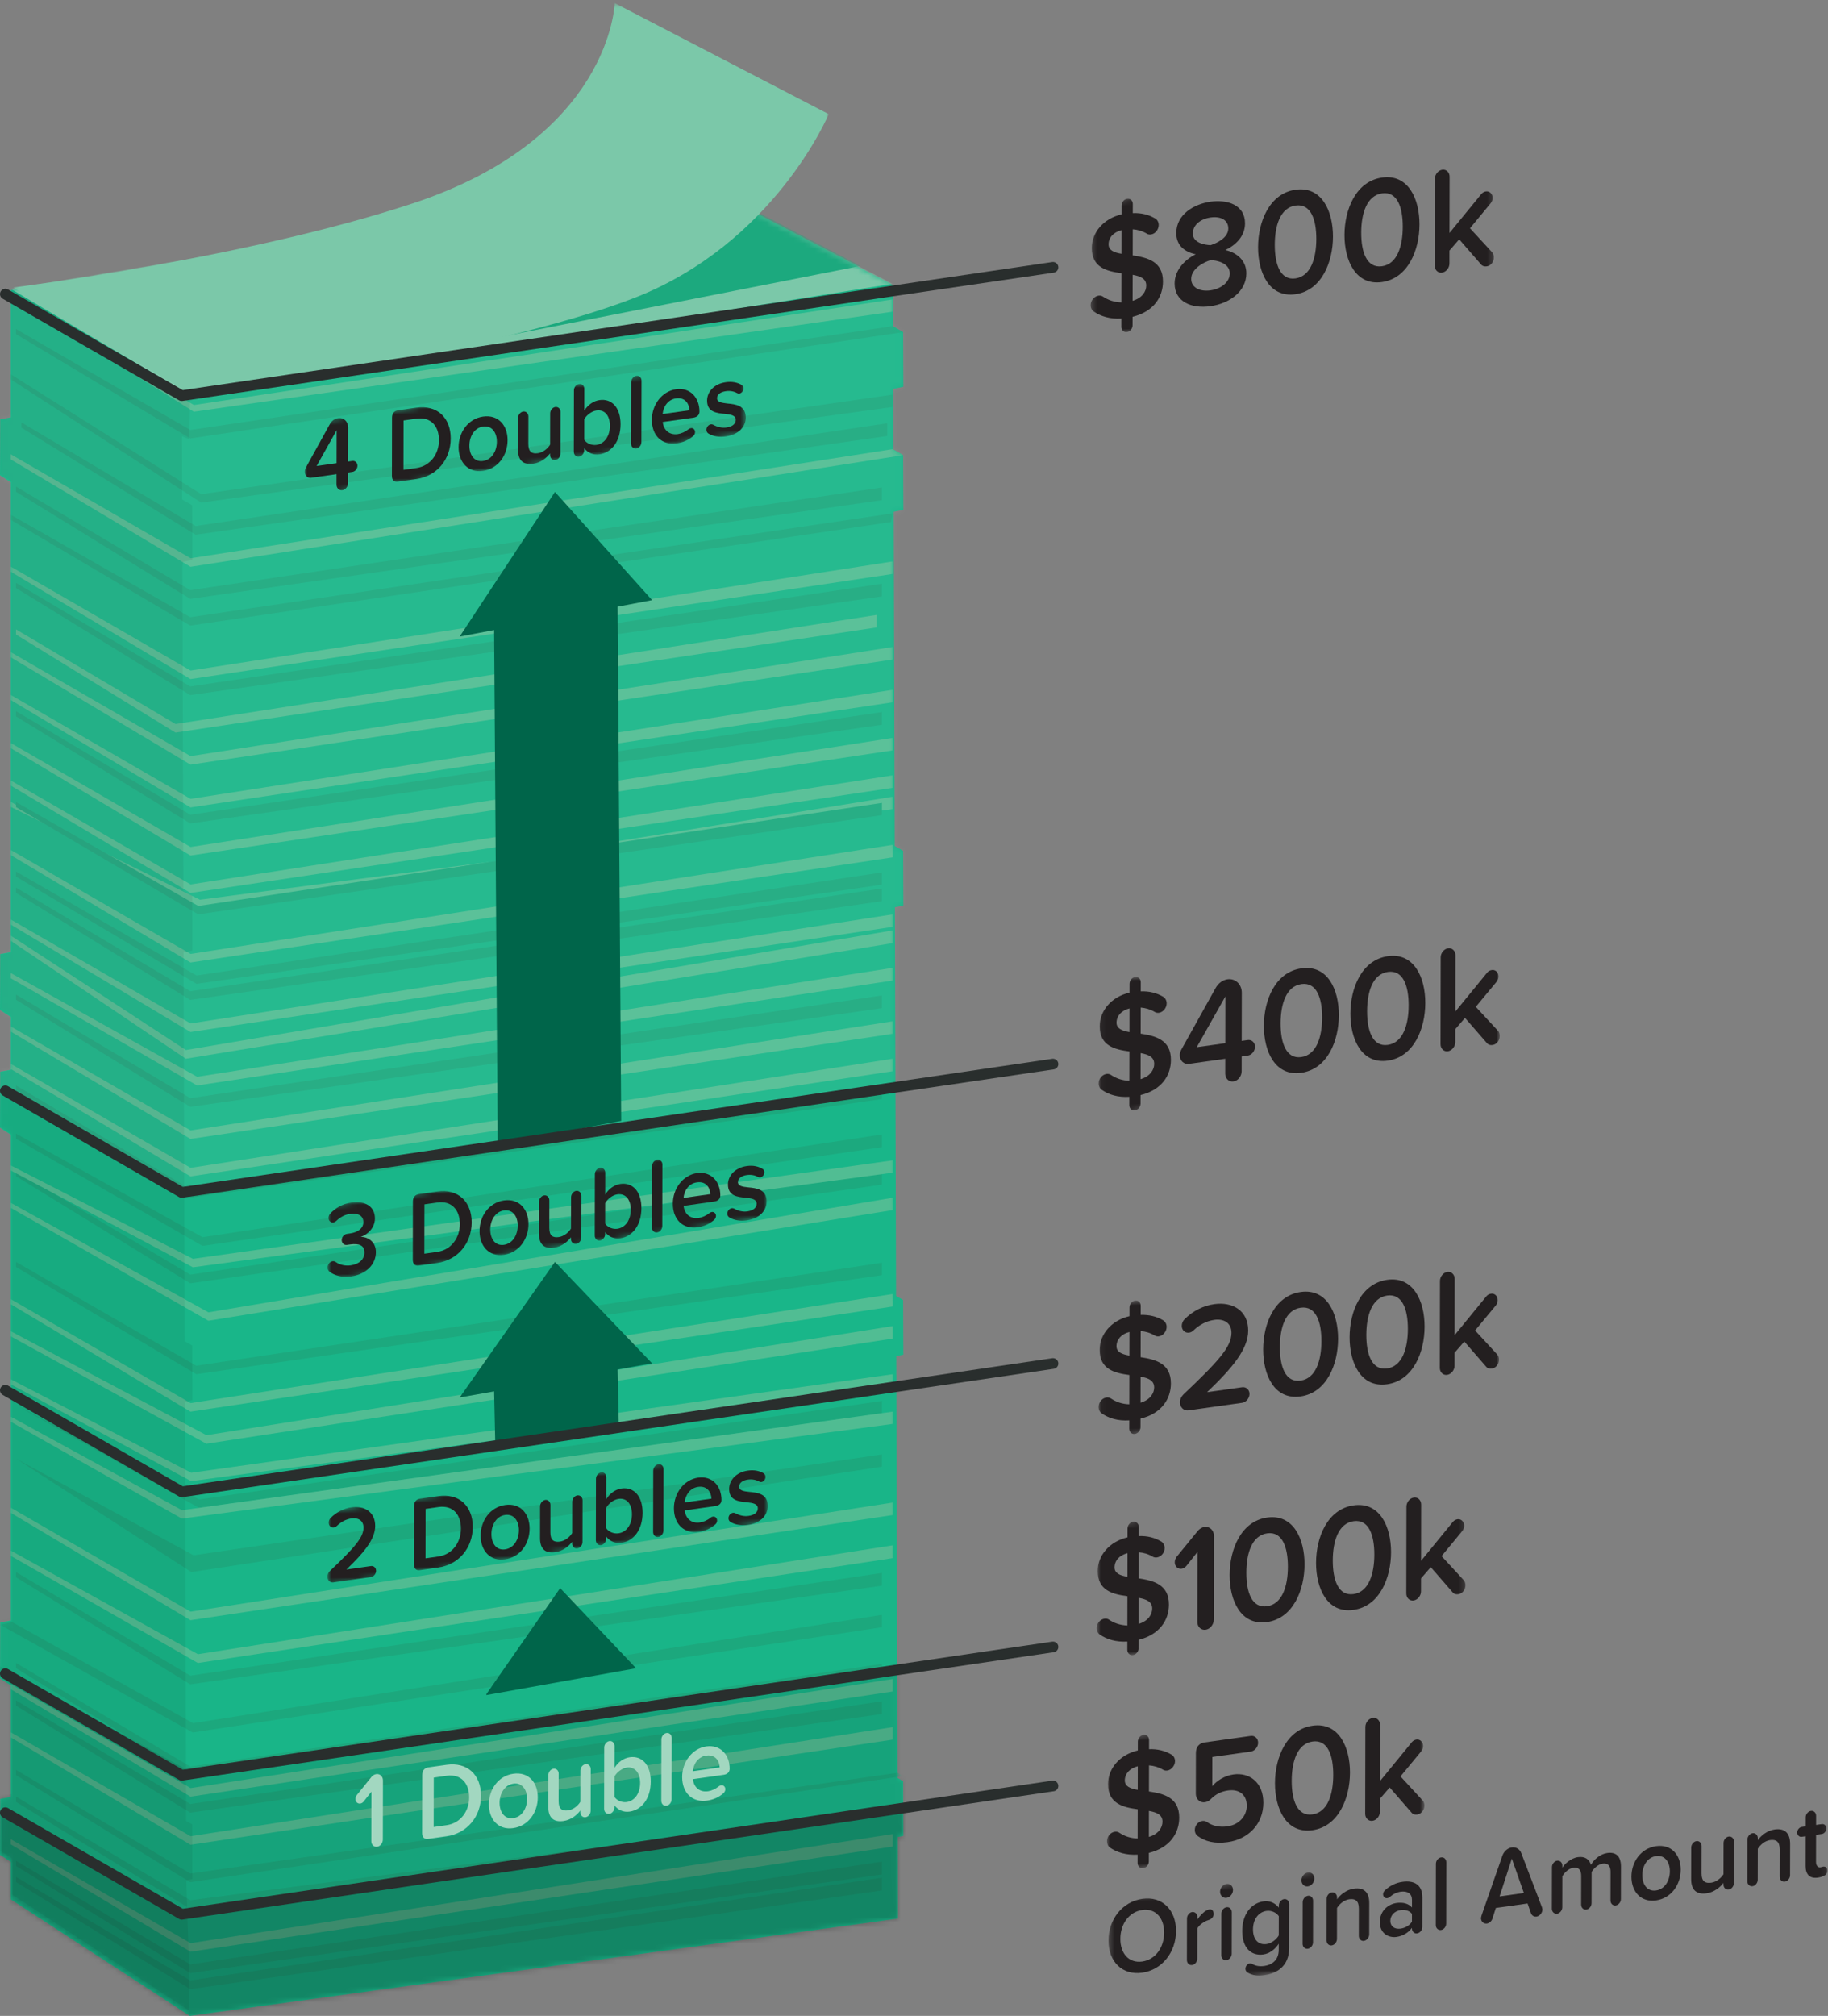 <?xml version="1.0" encoding="UTF-8"?>
<svg width="342px" height="377px" viewBox="0 0 342 377" version="1.1" xmlns="http://www.w3.org/2000/svg" xmlns:xlink="http://www.w3.org/1999/xlink">
    <rect x="0" y="0" width="342" height="377" fill="#808080" stroke="none"/>
    <!-- Generator: Sketch 63.1 (92452) - https://sketch.com -->
    <title>Group 5</title>
    <desc>Created with Sketch.</desc>
    <defs>
        <path d="M128.321,0 L167.068,20.328 L167.091,28.028 L168.959,29.121 L169,39.344 L167.127,39.732 L167.162,51.069 L168.959,52.121 L169,62.344 L167.197,62.717 L167.388,125.202 L168.959,126.121 L169,136.344 L167.423,136.67 L167.645,209.352 L168.959,210.121 L169,220.344 L167.679,220.617 L167.92,299.513 L168.959,300.121 L169,310.344 L167.953,310.561 L168,325.803 L35.514,344 L2.005,322.211 L2.005,315.185 L0,313.889 L0.044,303.417 L2.005,303.054 L2.004,282.183 L0,280.887 L0.044,270.417 L2.004,270.054 L2.003,179.185 L0,177.89 L0.044,167.418 L2.003,167.055 L2.003,157.184 L0,155.889 L0.044,145.417 L2.002,145.055 L2.001,57.181 L0,55.888 L0.044,45.417 L2,45.055 L2,21.285 L128.321,0 Z" id="path-1"></path>
        <polygon id="path-3" points="0.47 0.579 153.044 0.579 153.044 73.958 0.47 73.958"></polygon>
        <polyline id="path-5" points="75.802 0.509 75.755 25.462 0.3 36.073 0.345 11.118 75.79 0.509"></polyline>
        <polyline id="path-7" points="75.802 0.509 75.755 25.462 0.3 36.073 0.345 11.118 75.79 0.509"></polyline>
        <polyline id="path-9" points="75.802 0.509 75.755 25.462 0.3 36.073 0.345 11.118 75.79 0.509"></polyline>
        <polyline id="path-11" points="75.802 0.509 75.755 25.462 0.3 36.073 0.345 11.118 75.79 0.509"></polyline>
        <polyline id="path-13" points="75.802 0.509 75.755 25.462 0.3 36.073 0.345 11.118 75.79 0.509"></polyline>
        <polyline id="path-15" points="69.809 0.493 69.764 25.447 0.743 35.153 0.79 10.198"></polyline>
        <polyline id="path-17" points="69.809 0.493 69.764 25.447 0.743 35.153 0.79 10.198"></polyline>
        <polyline id="path-19" points="69.809 0.493 69.764 25.447 0.743 35.153 0.79 10.198"></polyline>
        <polyline id="path-21" points="69.809 0.493 69.764 25.447 0.743 35.153 0.79 10.198"></polyline>
        <polyline id="path-23" points="69.809 0.493 69.764 25.447 0.743 35.153 0.79 10.198"></polyline>
        <polyline id="path-25" points="75.023 0.04 74.974 24.995 0.044 35.53 0.093 10.576"></polyline>
        <polyline id="path-27" points="75.023 0.04 74.974 24.995 0.044 35.53 0.093 10.576"></polyline>
        <polyline id="path-29" points="75.023 0.04 74.974 24.995 0.044 35.53 0.093 10.576"></polyline>
        <polyline id="path-31" points="75.023 0.04 74.974 24.995 0.044 35.53 0.093 10.576"></polyline>
        <polyline id="path-33" points="75.023 0.04 74.974 24.995 0.044 35.53 0.093 10.576"></polyline>
        <polyline id="path-35" points="75.155 0.235 75.108 25.188 0.053 35.742 0.1 10.788"></polyline>
        <polyline id="path-37" points="75.155 0.235 75.108 25.188 0.053 35.742 0.1 10.788"></polyline>
        <polyline id="path-39" points="75.155 0.235 75.108 25.188 0.053 35.742 0.1 10.788"></polyline>
        <polyline id="path-41" points="75.155 0.235 75.108 25.188 0.053 35.742 0.1 10.788"></polyline>
        <polyline id="path-43" points="75.155 0.235 75.108 25.188 0.053 35.742 0.1 10.788"></polyline>
        <polyline id="path-45" points="60.389 0.019 60.342 24.973 0.944 33.326 0.991 8.371"></polyline>
        <polyline id="path-47" points="60.389 0.019 60.342 24.973 0.944 33.326 0.991 8.371"></polyline>
        <polyline id="path-49" points="60.389 0.019 60.342 24.973 0.944 33.326 0.991 8.371"></polyline>
        <polyline id="path-51" points="60.389 0.019 60.342 24.973 0.944 33.326 0.991 8.371"></polyline>
        <polyline id="path-53" points="134.933 0.512 134.902 18.573 0.362 37.492 0.395 19.428"></polyline>
        <polyline id="path-55" points="134.933 0.512 134.902 18.573 0.362 37.492 0.395 19.428"></polyline>
        <polyline id="path-57" points="134.933 0.512 134.902 18.573 0.362 37.492 0.395 19.428"></polyline>
        <polyline id="path-59" points="134.933 0.512 134.902 18.573 0.362 37.492 0.395 19.428"></polyline>
        <polyline id="path-61" points="134.933 0.512 134.902 18.573 0.362 37.492 0.395 19.428"></polyline>
        <polyline id="path-63" points="134.933 0.512 134.902 18.573 0.362 37.492 0.395 19.428"></polyline>
        <polyline id="path-65" points="134.933 0.512 134.902 18.573 0.362 37.492 0.395 19.428"></polyline>
        <polyline id="path-67" points="134.933 0.512 134.902 18.573 0.362 37.492 0.395 19.428"></polyline>
        <polyline id="path-69" points="134.933 0.512 134.902 18.573 0.362 37.492 0.395 19.428"></polyline>
        <polyline id="path-71" points="134.933 0.512 134.902 18.573 0.362 37.492 0.395 19.428"></polyline>
        <polyline id="path-73" points="134.933 0.512 134.902 18.573 0.362 37.492 0.395 19.428"></polyline>
        <polyline id="path-75" points="134.933 0.512 134.902 18.573 0.362 37.492 0.395 19.428"></polyline>
        <polyline id="path-77" points="134.933 0.512 134.902 18.573 0.362 37.492 0.395 19.428"></polyline>
        <polyline id="path-79" points="134.933 0.512 134.902 18.573 0.362 37.492 0.395 19.428"></polyline>
        <polyline id="path-81" points="82.996 0.085 82.97 13.907 0.813 25.546 0.839 11.726"></polyline>
        <polyline id="path-83" points="82.996 0.085 82.97 13.907 0.813 25.546 0.839 11.726"></polyline>
        <polyline id="path-85" points="82.996 0.085 82.97 13.907 0.813 25.546 0.839 11.726"></polyline>
        <polyline id="path-87" points="82.996 0.085 82.97 13.907 0.813 25.546 0.839 11.726"></polyline>
        <polyline id="path-89" points="82.996 0.085 82.97 13.907 0.813 25.546 0.839 11.726"></polyline>
        <polyline id="path-91" points="82.996 0.085 82.97 13.907 0.813 25.546 0.839 11.726"></polyline>
        <polyline id="path-93" points="82.996 0.085 82.97 13.907 0.813 25.546 0.839 11.726"></polyline>
        <polyline id="path-95" points="82.996 0.085 82.97 13.907 0.813 25.546 0.839 11.726"></polyline>
        <polyline id="path-97" points="83.213 0.331 83.189 14.136 0.797 25.809 0.821 12.005"></polyline>
        <polyline id="path-99" points="83.213 0.331 83.189 14.136 0.797 25.809 0.821 12.005"></polyline>
        <polyline id="path-101" points="83.213 0.331 83.189 14.136 0.797 25.809 0.821 12.005"></polyline>
        <polyline id="path-103" points="83.213 0.331 83.189 14.136 0.797 25.809 0.821 12.005"></polyline>
        <polyline id="path-105" points="83.213 0.331 83.189 14.136 0.797 25.809 0.821 12.005"></polyline>
        <polyline id="path-107" points="83.213 0.331 83.189 14.136 0.797 25.809 0.821 12.005"></polyline>
        <polyline id="path-109" points="83.213 0.331 83.189 14.136 0.797 25.809 0.821 12.005"></polyline>
        <polyline id="path-111" points="83.213 0.331 83.189 14.136 0.797 25.809 0.821 12.005"></polyline>
        <polyline id="path-113" points="82.542 0.381 82.516 14.099 0 25.788 0.024 12.072"></polyline>
        <polyline id="path-115" points="82.542 0.381 82.516 14.099 0 25.788 0.024 12.072"></polyline>
        <polyline id="path-117" points="82.542 0.381 82.516 14.099 0 25.788 0.024 12.072"></polyline>
        <polyline id="path-119" points="82.542 0.381 82.516 14.099 0 25.788 0.024 12.072"></polyline>
        <polyline id="path-121" points="82.542 0.381 82.516 14.099 0 25.788 0.024 12.072"></polyline>
        <polyline id="path-123" points="82.542 0.381 82.516 14.099 0 25.788 0.024 12.072"></polyline>
        <polyline id="path-125" points="82.542 0.381 82.516 14.099 0 25.788 0.024 12.072"></polyline>
        <polyline id="path-127" points="82.542 0.381 82.516 14.099 0 25.788 0.024 12.072"></polyline>
    </defs>
    <g id="HMW-Instructor-Website" stroke="none" stroke-width="1" fill="none" fill-rule="evenodd">
        <g id="TJ-Slider" transform="translate(-270, -871)">
            <g id="Group-5" transform="translate(270, 871)">
                <g id="Group-4">
                    <g id="Group-216">
                        <g id="Group-2" transform="translate(0, 33)">
                            <g id="Group">
                                <mask id="mask-2" fill="white">
                                    <use xlink:href="#path-1"></use>
                                </mask>
                                <use id="Fill-64" fill="#19B689" xlink:href="#path-1"></use>
                                <polygon id="Fill-12" fill="#51BD93" mask="url(#mask-2)" points="36.287 42.748 4 23.831 36.268 44 167 25.293 167 23"></polygon>
                                <polygon id="Fill-13" fill="#51BD93" mask="url(#mask-2)" points="35.658 71.403 2 51.953 2 52.913 35.645 73 169 52.12 167.014 51"></polygon>
                                <polygon id="Fill-14" fill="#51BD93" mask="url(#mask-2)" points="37.153 137 2 116.948 2 117.903 37.42 135.264 167 118.324 167 116"></polygon>
                                <polygon id="Fill-15" fill="#1CA97E" mask="url(#mask-2)" points="36.605 65.373 4 46 4 46.977 36.591 67 166 48.54 166 46.162"></polygon>
                                <polygon id="Fill-16" fill="#51BD93" mask="url(#mask-2)" points="35.656 145.403 2 125.953 2 126.913 35.642 147 167 127.337 167 125"></polygon>
                                <polygon id="Fill-17" fill="#1CA97E" mask="url(#mask-2)" points="36.785 149.435 3 130 3 130.939 36.771 151 165 132.444 165 130.154"></polygon>
                                <polygon id="Fill-18" fill="#51BD93" mask="url(#mask-2)" points="34.779 163.374 2 141.969 2 142.943 34.765 165 167 143.375 167 141"></polygon>
                                <polygon id="Fill-19" fill="#51BD93" mask="url(#mask-2)" points="36.889 168.375 2 148.969 2 149.943 36.876 170 167 150.375 167 148"></polygon>
                                <polygon id="Fill-20" fill="#1CA97E" mask="url(#mask-2)" points="35.605 172.373 3 153 3 153.977 35.591 174 165 155.54 165 153.162"></polygon>
                                <polygon id="Fill-21" fill="#51BD93" mask="url(#mask-2)" points="35.656 178.403 2 158.953 2 159.913 35.642 180 167 160.337 167 158"></polygon>
                                <polygon id="Fill-22" fill="#51BD93" mask="url(#mask-2)" points="35.656 185.402 2 165.953 2 166.911 35.642 187 167 167.337 167 165"></polygon>
                                <polygon id="Fill-23" fill="#1CA97E" mask="url(#mask-2)" points="35.605 189.373 3 170 3 170.977 35.591 191 165 172.539 165 170.162"></polygon>
                                <polygon id="Fill-24" fill="#1CA97E" mask="url(#mask-2)" points="37.893 198.373 3 179 3 179.977 37.879 200 165 181.539 165 179.162"></polygon>
                                <polygon id="Fill-25" fill="#1CA97E" mask="url(#mask-2)" points="35.605 205.375 3 186 3 186.977 35.591 207 165 188.539 165 186.162"></polygon>
                                <polygon id="Fill-26" fill="#51BD93" mask="url(#mask-2)" points="38.998 212.428 2 191.938 2 192.881 38.985 214 167 193.298 167 191"></polygon>
                                <polygon id="Fill-27" fill="#1CA97E" mask="url(#mask-2)" points="36.732 222.413 3 203 3 203.951 36.718 224 165 205.475 165 203.154"></polygon>
                                <polygon id="Fill-28" fill="#51BD93" mask="url(#mask-2)" points="38.629 235.402 2 215.953 2 216.912 38.616 237 167 217.337 167 215"></polygon>
                                <polygon id="Fill-29" fill="#1CA97E" mask="url(#mask-2)" points="36.213 257.859 3 239.788 35.797 261 165 241.294 165 239"></polygon>
                                <polygon id="Fill-30" fill="#51BD93" mask="url(#mask-2)" points="35.78 242.43 2 224.938 2 225.88 35.766 244 167 226.297 167 224"></polygon>
                                <polygon id="Fill-31" fill="#1CA97E" mask="url(#mask-2)" points="37.26 247.416 3 229.793 37.247 249 165 231.318 165 229"></polygon>
                                <polygon id="Fill-32" fill="#51BD93" mask="url(#mask-2)" points="34.04 249.432 2 231.935 2 232.876 34.026 251 167 233.292 167 231"></polygon>
                                <polygon id="Fill-33" fill="#51BD93" mask="url(#mask-2)" points="35.656 268.403 2 248.953 2 249.913 35.642 270 167 250.337 167 248"></polygon>
                                <polygon id="Fill-34" fill="#51BD93" mask="url(#mask-2)" points="37.032 276.362 2 256.978 2 257.963 37.019 278 167 258.398 167 256"></polygon>
                                <polygon id="Fill-35" fill="#1CA97E" mask="url(#mask-2)" points="35.605 280.373 3 261 3 261.977 35.591 282 165 263.54 165 261.162"></polygon>
                                <polygon id="Fill-36" fill="#1CA97E" mask="url(#mask-2)" points="36.127 289.252 2.297 270.364 0 270.837 36.059 291 165 271.31 165 269"></polygon>
                                <polygon id="Fill-37" fill="#51BD93" mask="url(#mask-2)" points="36.097 202.422 2 184.942 2 185.891 36.084 204 167 186.31 167 184"></polygon>
                                <polygon id="Fill-38" fill="#1CA97E" mask="url(#mask-2)" points="35.602 82.427 2 63.263 2 64.209 35.588 84 166.737 64.626 167 63"></polygon>
                                <polygon id="Fill-39" fill="#51BD93" mask="url(#mask-2)" points="32.845 102.402 3 84.706 3 85.666 32.83 104 164 84.337 164 82"></polygon>
                                <polygon id="Fill-40" fill="#51BD93" mask="url(#mask-2)" points="35.656 92.403 2 72.953 2 73.913 35.642 94 167 74.337 167 72"></polygon>
                                <polygon id="Fill-41" fill="#1CA97E" mask="url(#mask-2)" points="35.605 95.373 3 76 3 76.977 35.591 97 165 78.54 165 76.162"></polygon>
                                <polygon id="Fill-42" fill="#1CA97E" mask="url(#mask-2)" points="35.605 77.373 3 58 3 58.977 35.591 79 165 60.539 165 58.162"></polygon>
                                <polygon id="Fill-43" fill="#1CA97E" mask="url(#mask-2)" points="37.647 59.423 2 37 2 37.945 37.634 61 167 43.108 167 40.802"></polygon>
                                <polygon id="Fill-44" fill="#1CA97E" mask="url(#mask-2)" points="35.608 47.415 3 28.538 3 29.49 35.595 49 169 29.111 167.013 28"></polygon>
                                <polygon id="Fill-45" fill="#51BD93" mask="url(#mask-2)" points="35.656 108.403 2 88.953 2 89.913 35.642 110 167 90.337 167 88"></polygon>
                                <polygon id="Fill-46" fill="#51BD93" mask="url(#mask-2)" points="35.656 116.402 2 96.953 2 97.911 35.642 118 167 98.337 167 96"></polygon>
                                <polygon id="Fill-47" fill="#1CA97E" mask="url(#mask-2)" points="35.605 119.373 3 100 3 100.977 35.591 121 165 102.539 165 100.162"></polygon>
                                <polygon id="Fill-48" fill="#51BD93" mask="url(#mask-2)" points="35.656 125.402 2 105.951 2 106.911 35.642 127 167 107.335 167 105"></polygon>
                                <polygon id="Fill-49" fill="#51BD93" mask="url(#mask-2)" points="35.656 132.402 2 112.951 2 113.911 35.642 134 167 114.335 167 112"></polygon>
                                <polygon id="Fill-50" fill="#1CA97E" mask="url(#mask-2)" points="37.102 136.434 3 117 3 117.939 37.087 138 165 119.442 165 117.154"></polygon>
                                <polygon id="Fill-51" fill="#1CA97E" mask="url(#mask-2)" points="35.605 152.375 3 133 3 133.977 35.591 154 165 135.539 165 133.16"></polygon>
                                <polygon id="Fill-52" fill="#51BD93" mask="url(#mask-2)" points="35.656 158.402 2 138.953 2 139.912 35.642 160 167 140.337 167 138"></polygon>
                                <polygon id="Fill-53" fill="#1CA97E" mask="url(#mask-2)" points="35.605 297.373 3 278 3 278.977 35.591 299 165 280.539 165 278.162"></polygon>
                                <polygon id="Fill-54" fill="#51BD93" mask="url(#mask-2)" points="35.656 301.402 2 281.951 2 282.911 35.642 303 167 283.335 167 281"></polygon>
                                <polygon id="Fill-55" fill="#1CA97E" mask="url(#mask-2)" points="35.605 304.373 3 285 3 285.977 35.591 306 165 287.539 165 285.162"></polygon>
                                <polygon id="Fill-56" fill="#1CA97E" mask="url(#mask-2)" points="35.608 317.375 3 298 3 298.977 35.595 319 169 299.14 167.943 298.535"></polygon>
                                <polygon id="Fill-57" fill="#1CA97E" mask="url(#mask-2)" points="35.605 322.373 3 303 3 303.977 35.591 324 165 305.54"></polygon>
                                <polygon id="Fill-58" fill="#51BD93" mask="url(#mask-2)" points="35.656 330.402 2 310.951 2 311.911 35.642 332 167 312.335 167 310"></polygon>
                                <polygon id="Fill-59" fill="#1CA97E" mask="url(#mask-2)" points="35.605 334.375 3 315 3 315.977 35.591 336 165 317.539 165 315.16"></polygon>
                                <polygon id="Fill-60" fill="#51BD93" mask="url(#mask-2)" points="35.656 310.402 2 290.951 2 291.911 35.642 312 167 292.335 167 290"></polygon>
                                <polygon id="Fill-61" fill="#1CA97E" mask="url(#mask-2)" points="35.605 337.375 3 318 3 318.977 35.591 339 165 320.539 165 318.16"></polygon>
                                <polygon id="Fill-62" fill="#51BD93" mask="url(#mask-2)" points="35.656 229.403 2 209.953 2 210.913 35.642 231 167 211.337 167 209"></polygon>
                                <polygon id="Fill-63" fill="#010202" opacity="0.247" mask="url(#mask-2)" points="35.96 61.487 34.085 60.418 34.048 48.602 35.434 49.157 35.545 41.188 2.082 21 2.153 24.905 2.153 36.337 2.153 36.335 2.153 37.297 2.153 45.051 0.042 45.437 0 55.669 2.153 57.042 2.153 63.433 2.153 64.395 2.153 72.485 2.153 73.445 2.155 88.957 2.153 88.957 2.153 89.916 2.155 89.918 2.155 96.377 2.153 96.375 2.153 97.337 2.155 97.339 2.155 105.429 2.153 105.428 2.153 106.389 2.155 106.389 2.155 112.85 2.153 112.848 2.153 113.808 2.155 113.81 2.155 116.423 2.153 116.422 2.153 117.381 2.155 117.383 2.155 125.476 2.153 125.474 2.153 126.434 2.155 126.435 2.155 138.374 2.153 138.372 2.153 139.332 2.155 139.333 2.155 141.947 2.153 141.945 2.153 142.907 2.155 142.908 2.155 145.115 0.042 145.503 0 155.735 2.155 157.108 2.155 158.42 2.153 158.418 2.153 159.376 2.155 159.378 2.155 165.839 2.153 165.835 2.153 166.797 2.155 166.798 2.155 167.13 0.042 167.516 0 177.748 2.156 179.121 2.156 184.971 2.153 184.969 2.153 185.93 2.156 185.932 2.156 191.362 2.153 191.36 2.153 192.32 2.156 192.323 2.156 209.685 2.153 209.683 2.153 210.643 2.156 210.645 2.156 215.254 2.153 215.252 2.153 216.212 2.156 216.214 2.156 224.304 2.153 224.303 2.153 225.264 2.156 225.268 2.156 231.725 2.153 231.723 2.153 232.685 2.156 232.688 2.156 248.2 2.153 248.195 2.153 249.154 2.156 249.158 2.156 257.249 2.153 257.247 2.153 258.208 2.156 258.21 2.156 270.13 0.042 270.516 0.042 270.578 0 270.587 0.042 270.612 0 280.748 2.156 282.122 2.158 290.193 2.153 290.189 2.153 291.151 2.158 291.154 2.158 302.505 0.042 302.891 0 313.121 2.158 314.497 2.158 321.261 35.363 343 35.447 337.05 34.866 318.65 36 318.419 35.96 308.187 34.831 307.544 34.593 229.152 36 228.868 35.96 218.636 34.56 217.839 34.341 145.114 36 144.78 35.96 134.546 34.307 133.605 34.122 72.888 34.25 72.071 36 71.719"></polygon>
                                <polygon id="Fill-65" fill="#7BC8A9" mask="url(#mask-2)" points="167 20.074 35.753 41 2 21.019 128.268 0"></polygon>
                                <polygon id="Fill-66" fill="#1CA97E" mask="url(#mask-2)" points="161 16.736 43 40 126.774 9.236 142.429 7"></polygon>
                                <polygon id="Path-5" fill="#000000" opacity="0.512" mask="url(#mask-2)" points="-12 299 35 325 180 304 180 337 40 364 -9 344"></polygon>
                                <polygon id="Path-5-Copy" fill="#000000" opacity="0.317" mask="url(#mask-2)" points="-12 272 35 298 180 277 181 303 35 325 -10 300"></polygon>
                                <polygon id="Path-5-Copy" fill="#000000" opacity="0.096" mask="url(#mask-2)" points="-12 220 35 246 180 225 181 277 35 299 -10 274"></polygon>
                                <polygon id="Path-5-Copy" fill="#FFFFFF" opacity="0.231" mask="url(#mask-2)" points="-12 14 35 40 180 19 181 168 35 190 -10 165"></polygon>
                            </g>
                        </g>
                        <g id="Group-202" transform="translate(2, 0)">
                            <g id="Group-69">
                                <mask id="mask-4" fill="white">
                                    <use xlink:href="#path-3"></use>
                                </mask>
                                <g id="Clip-68"></g>
                                <path d="M153.044,21.344 C153.044,21.344 142.9,45.566 116.584,55.756 C90.224,65.965 34.144,73.958 34.144,73.958 L0.47,53.769 C0.47,53.769 43.806,48.381 75.147,38.063 C112.373,25.806 113.005,0.578 113.005,0.578 L153.044,21.344 Z" id="Fill-67" fill="#7BC8A9" mask="url(#mask-4)"></path>
                            </g>
                        </g>
                        <g id="arrow" transform="translate(88, 89)"></g>
                    </g>
                    <g id="Group-223" transform="translate(57, 27)">
                        <g id="Group-121" transform="translate(146, 0)">
                            <g id="Group-16" transform="translate(0.736, 0)">
                                <g id="Group-3">
                                    <mask id="mask-6" fill="white">
                                        <use xlink:href="#path-5"></use>
                                    </mask>
                                    <g id="Clip-2"></g>
                                    <path d="M7.157,10.161 C6.574,10.242 6.1,10.82 6.1,11.449 L6.097,13.087 C2.703,13.88 0.53,16.482 0.525,19.38 C0.518,23.058 3.365,23.737 6.076,24.092 L6.066,29.559 C4.731,29.519 3.59,29.124 2.648,28.492 C2.412,28.315 2.106,28.253 1.785,28.298 C0.98,28.412 0.312,29.211 0.31,30.067 C0.31,30.578 0.542,31.024 0.891,31.261 C2.223,32.169 3.934,32.695 6.059,32.575 L6.057,34.138 C6.055,34.753 6.527,35.197 7.112,35.114 C7.682,35.034 8.156,34.458 8.156,33.843 L8.159,32.25 C12.096,31.292 13.838,28.555 13.844,25.658 C13.849,21.858 10.903,21.178 8.182,20.763 L8.19,15.884 C9.107,15.95 9.982,16.202 10.789,16.675 C10.995,16.826 11.289,16.89 11.606,16.845 C12.387,16.735 13.042,15.938 13.043,15.082 C13.043,14.556 12.794,14.097 12.419,13.879 C11.183,13.137 9.794,12.793 8.195,12.852 L8.199,11.154 C8.201,10.524 7.727,10.081 7.157,10.161 M6.083,20.459 C4.693,20.235 3.663,19.809 3.667,18.698 C3.669,17.421 4.589,16.419 6.09,16.044 L6.083,20.459 M8.164,29.262 L8.175,24.397 C9.648,24.67 10.718,25.106 10.714,26.412 C10.712,27.492 9.973,28.737 8.164,29.262" id="Fill-1" fill="#231F20" mask="url(#mask-6)"></path>
                                </g>
                                <g id="Group-6">
                                    <mask id="mask-8" fill="white">
                                        <use xlink:href="#path-7"></use>
                                    </mask>
                                    <g id="Clip-5"></g>
                                    <path d="M22.768,10.712 C19.652,11.151 16.342,13.087 16.335,16.587 C16.33,18.988 18.01,20.149 19.97,20.548 C17.84,21.613 16.029,23.594 16.024,26.011 C16.017,29.419 19.143,30.766 22.731,30.263 C26.303,29.759 29.436,27.503 29.443,24.125 C29.447,21.706 27.643,20.234 25.517,19.768 C27.478,18.817 29.192,17.181 29.195,14.777 C29.202,11.278 25.842,10.281 22.768,10.712 M22.752,18.851 C21.681,18.806 19.43,18.447 19.433,16.66 C19.437,15.069 20.857,13.937 22.762,13.671 C24.639,13.407 26.069,14.136 26.066,15.729 C26.062,17.514 23.837,18.502 22.752,18.851 M22.736,27.303 C20.749,27.583 19.122,26.791 19.126,25.154 C19.129,23.188 21.648,21.963 22.747,21.659 C23.83,21.656 26.347,22.173 26.343,24.139 C26.34,25.777 24.684,27.029 22.736,27.303" id="Fill-4" fill="#231F20" mask="url(#mask-8)"></path>
                                </g>
                                <g id="Group-9">
                                    <mask id="mask-10" fill="white">
                                        <use xlink:href="#path-9"></use>
                                    </mask>
                                    <g id="Clip-8"></g>
                                    <path d="M38.659,8.478 C33.752,9.168 31.643,14.463 31.634,19.223 C31.624,23.983 33.714,28.717 38.623,28.027 C43.533,27.336 45.64,22.012 45.649,17.252 C45.658,12.493 43.568,7.789 38.659,8.478 M38.628,25.07 C35.766,25.471 34.755,22.387 34.762,18.783 C34.769,15.178 35.79,11.839 38.654,11.436 C41.518,11.033 42.54,14.086 42.533,17.691 C42.528,21.293 41.494,24.665 38.628,25.07" id="Fill-7" fill="#231F20" mask="url(#mask-10)"></path>
                                </g>
                                <g id="Group-12">
                                    <mask id="mask-12" fill="white">
                                        <use xlink:href="#path-11"></use>
                                    </mask>
                                    <g id="Clip-11"></g>
                                    <path d="M54.844,6.202 C49.923,6.893 47.812,12.188 47.803,16.948 C47.795,21.709 49.886,26.443 54.807,25.751 C59.716,25.06 61.825,19.736 61.834,14.977 C61.842,10.217 59.753,5.513 54.844,6.202 M54.813,22.794 C51.949,23.195 50.926,20.113 50.933,16.509 C50.94,12.906 51.975,9.563 54.839,9.16 C57.703,8.759 58.713,11.812 58.706,15.417 C58.699,19.02 57.678,22.389 54.813,22.794" id="Fill-10" fill="#231F20" mask="url(#mask-12)"></path>
                                </g>
                                <g id="Group-15">
                                    <mask id="mask-14" fill="white">
                                        <use xlink:href="#path-13"></use>
                                    </mask>
                                    <g id="Clip-14"></g>
                                    <path d="M66.106,4.739 C65.342,4.846 64.714,5.61 64.712,6.437 L64.684,22.681 C64.683,23.508 65.306,24.095 66.044,23.991 C66.807,23.883 67.436,23.121 67.437,22.294 L67.441,19.861 L69.265,17.758 L73.372,22.48 C73.636,22.789 74.011,22.871 74.427,22.812 C75.179,22.707 75.762,21.98 75.764,21.124 C75.766,20.808 75.654,20.432 75.448,20.207 L71.284,15.69 L75.158,11.001 C75.396,10.713 75.521,10.336 75.523,10.02 C75.523,9.283 74.967,8.702 74.287,8.797 C73.953,8.844 73.632,9.009 73.396,9.297 L67.446,16.574 L67.467,6.048 C67.467,5.221 66.844,4.634 66.106,4.739" id="Fill-13" fill="#231F20" mask="url(#mask-14)"></path>
                                </g>
                            </g>
                            <g id="Group-32" transform="translate(1.409, 248.337)">
                                <g id="Group-19">
                                    <mask id="mask-16" fill="white">
                                        <use xlink:href="#path-15"></use>
                                    </mask>
                                    <g id="Clip-18"></g>
                                    <path d="M7.588,9.243 C7.019,9.323 6.545,9.9 6.543,10.53 L6.54,12.168 C3.146,12.959 0.961,15.564 0.956,18.463 C0.949,22.141 3.809,22.818 6.521,23.173 L6.51,28.653 C5.163,28.601 4.037,28.205 3.093,27.573 C2.857,27.396 2.551,27.333 2.232,27.377 C1.411,27.493 0.755,28.292 0.753,29.147 C0.753,29.657 0.989,30.105 1.336,30.34 C2.669,31.25 4.377,31.776 6.505,31.656 L6.502,33.219 C6.5,33.832 6.974,34.276 7.543,34.197 C8.128,34.115 8.6,33.537 8.602,32.922 L8.604,31.331 C12.54,30.373 14.281,27.636 14.287,24.753 C14.295,20.953 11.35,20.257 8.626,19.843 L8.635,14.965 C9.551,15.031 10.414,15.285 11.233,15.771 C11.442,15.907 11.733,15.971 12.037,15.927 C12.832,15.816 13.485,15.017 13.486,14.177 C13.488,13.637 13.224,13.192 12.863,12.959 C11.627,12.218 10.239,11.872 8.64,11.931 L8.642,10.235 C8.644,9.604 8.173,9.16 7.588,9.243 M6.528,19.54 C5.137,19.314 4.11,18.888 4.112,17.792 C4.113,16.514 5.033,15.502 6.536,15.125 L6.528,19.54 M8.611,28.358 L8.619,23.478 C10.091,23.751 11.162,24.201 11.159,25.493 C11.157,26.573 10.418,27.818 8.611,28.358" id="Fill-17" fill="#231F20" mask="url(#mask-16)"></path>
                                </g>
                                <g id="Group-22">
                                    <mask id="mask-18" fill="white">
                                        <use xlink:href="#path-17"></use>
                                    </mask>
                                    <g id="Clip-21"></g>
                                    <path d="M20.932,10.233 C20.43,10.303 19.986,10.591 19.667,10.982 L15.751,15.78 C15.542,16.065 15.374,16.433 15.374,16.824 C15.372,17.59 15.954,18.139 16.664,18.038 C17.025,17.988 17.346,17.763 17.582,17.475 L19.63,14.891 L19.606,27.997 C19.604,28.899 20.285,29.569 21.161,29.446 C21.994,29.328 22.676,28.466 22.678,27.565 L22.708,11.906 C22.709,10.853 21.932,10.093 20.932,10.233" id="Fill-20" fill="#231F20" mask="url(#mask-18)"></path>
                                </g>
                                <g id="Group-25">
                                    <mask id="mask-20" fill="white">
                                        <use xlink:href="#path-19"></use>
                                    </mask>
                                    <g id="Clip-24"></g>
                                    <path d="M32.667,8.463 C27.758,9.152 25.649,14.447 25.641,19.207 C25.632,23.968 27.722,28.702 32.631,28.012 C37.539,27.321 39.647,21.996 39.655,17.238 C39.666,12.478 37.576,7.774 32.667,8.463 M32.636,25.055 C29.772,25.458 28.763,22.372 28.77,18.77 C28.777,15.165 29.798,11.825 32.662,11.42 C35.524,11.019 36.548,14.071 36.541,17.676 C36.536,21.279 35.502,24.652 32.636,25.055" id="Fill-23" fill="#231F20" mask="url(#mask-20)"></path>
                                </g>
                                <g id="Group-28">
                                    <mask id="mask-22" fill="white">
                                        <use xlink:href="#path-21"></use>
                                    </mask>
                                    <g id="Clip-27"></g>
                                    <path d="M48.852,6.187 C43.929,6.878 41.82,12.175 41.811,16.933 C41.803,21.695 43.894,26.429 48.815,25.736 C53.724,25.045 55.831,19.722 55.84,14.962 C55.85,10.202 53.759,5.498 48.852,6.187 M48.82,22.779 C45.956,23.182 44.932,20.099 44.939,16.496 C44.946,12.89 45.983,9.549 48.847,9.144 C51.697,8.745 52.721,11.798 52.714,15.402 C52.707,19.005 51.671,22.378 48.82,22.779" id="Fill-26" fill="#231F20" mask="url(#mask-22)"></path>
                                </g>
                                <g id="Group-31">
                                    <mask id="mask-24" fill="white">
                                        <use xlink:href="#path-23"></use>
                                    </mask>
                                    <g id="Clip-30"></g>
                                    <path d="M60.114,4.724 C59.35,4.831 58.722,5.595 58.72,6.422 L58.691,22.666 C58.689,23.493 59.314,24.08 60.05,23.977 C60.815,23.868 61.442,23.106 61.444,22.279 L61.449,19.848 L63.273,17.745 L67.38,22.467 C67.642,22.776 68.003,22.857 68.435,22.798 C69.187,22.692 69.77,21.965 69.772,21.11 C69.772,20.794 69.662,20.419 69.454,20.192 L65.292,15.675 L69.166,10.986 C69.404,10.698 69.529,10.321 69.529,10.005 C69.531,9.268 68.973,8.687 68.295,8.782 C67.961,8.829 67.64,8.996 67.402,9.284 L61.454,16.559 L61.473,6.035 C61.475,5.208 60.852,4.619 60.114,4.724" id="Fill-29" fill="#231F20" mask="url(#mask-24)"></path>
                                </g>
                            </g>
                            <g id="Group-48" transform="translate(2.472, 206.597)">
                                <g id="Group-35">
                                    <mask id="mask-26" fill="white">
                                        <use xlink:href="#path-25"></use>
                                    </mask>
                                    <g id="Clip-34"></g>
                                    <path d="M6.891,9.619 C6.32,9.701 5.846,10.278 5.845,10.908 L5.843,12.546 C2.45,13.338 0.262,15.941 0.257,18.839 C0.25,22.517 3.113,23.195 5.822,23.549 L5.812,29.031 C4.465,28.995 3.338,28.583 2.394,27.951 C2.158,27.788 1.854,27.712 1.533,27.755 C0.712,27.871 0.058,28.668 0.056,29.525 C0.056,30.035 0.29,30.483 0.637,30.718 C1.97,31.643 3.678,32.166 5.806,32.032 L5.803,33.595 C5.803,34.21 6.275,34.655 6.844,34.575 C7.429,34.491 7.902,33.915 7.903,33.3 L7.907,31.709 C11.844,30.765 13.584,28.012 13.59,25.131 C13.597,21.331 10.651,20.635 7.928,20.222 L7.938,15.342 C8.855,15.408 9.715,15.661 10.535,16.147 C10.743,16.283 11.035,16.363 11.34,16.319 C12.133,16.208 12.788,15.395 12.788,14.555 C12.79,14.013 12.527,13.57 12.166,13.338 C10.93,12.594 9.54,12.264 7.941,12.309 L7.945,10.613 C7.947,9.982 7.475,9.538 6.891,9.619 M5.829,19.918 C4.44,19.692 3.411,19.266 3.413,18.171 C3.416,16.892 4.335,15.878 5.838,15.503 L5.829,19.918 M7.912,28.736 L7.921,23.855 C9.393,24.127 10.464,24.579 10.462,25.885 C10.46,26.951 9.721,28.196 7.912,28.736" id="Fill-33" fill="#231F20" mask="url(#mask-26)"></path>
                                </g>
                                <g id="Group-38">
                                    <mask id="mask-28" fill="white">
                                        <use xlink:href="#path-27"></use>
                                    </mask>
                                    <g id="Clip-37"></g>
                                    <path d="M21.708,10.298 C19.705,10.579 17.716,11.536 16.128,13.141 C15.836,13.436 15.626,13.9 15.626,14.351 C15.624,15.178 16.235,15.737 16.999,15.628 C17.306,15.586 17.598,15.44 17.836,15.195 C18.907,14.174 20.201,13.452 21.745,13.235 C23.357,13.009 24.926,13.688 24.923,15.687 C24.918,18.312 22.409,21.051 15.951,27.171 C15.56,27.541 15.294,28.088 15.294,28.658 C15.291,29.62 16.013,30.283 16.89,30.161 L26.914,28.75 C27.651,28.645 28.292,27.912 28.294,27.086 C28.295,26.289 27.657,25.735 26.919,25.837 L20.358,26.759 C25.063,22.272 28.044,18.729 28.051,15.247 C28.058,11.463 25.086,9.824 21.708,10.298" id="Fill-36" fill="#231F20" mask="url(#mask-28)"></path>
                                </g>
                                <g id="Group-41">
                                    <mask id="mask-30" fill="white">
                                        <use xlink:href="#path-29"></use>
                                    </mask>
                                    <g id="Clip-40"></g>
                                    <path d="M37.878,8.025 C32.971,8.715 30.862,13.996 30.853,18.756 C30.843,23.53 32.932,28.25 37.841,27.559 C42.752,26.869 44.859,21.559 44.868,16.785 C44.876,12.025 42.786,7.336 37.878,8.025 M37.846,24.601 C34.982,25.003 33.974,21.918 33.981,18.315 C33.988,14.711 35.008,11.37 37.872,10.967 C40.736,10.564 41.759,13.619 41.752,17.223 C41.747,20.826 40.712,24.199 37.846,24.601" id="Fill-39" fill="#231F20" mask="url(#mask-30)"></path>
                                </g>
                                <g id="Group-44">
                                    <mask id="mask-32" fill="white">
                                        <use xlink:href="#path-31"></use>
                                    </mask>
                                    <g id="Clip-43"></g>
                                    <path d="M54.062,5.749 C49.141,6.441 47.031,11.72 47.022,16.482 C47.013,21.256 49.105,25.974 54.026,25.283 C58.935,24.593 61.044,19.283 61.052,14.509 C61.061,9.749 58.971,5.06 54.062,5.749 M54.031,22.325 C51.167,22.727 50.145,19.644 50.152,16.041 C50.159,12.439 51.193,9.096 54.057,8.691 C56.921,8.29 57.931,11.345 57.924,14.948 C57.917,18.552 56.897,21.923 54.031,22.325" id="Fill-42" fill="#231F20" mask="url(#mask-32)"></path>
                                </g>
                                <g id="Group-47">
                                    <mask id="mask-34" fill="white">
                                        <use xlink:href="#path-33"></use>
                                    </mask>
                                    <g id="Clip-46"></g>
                                    <path d="M65.325,4.271 C64.561,4.378 63.932,5.142 63.931,5.969 L63.903,22.213 C63.901,23.04 64.524,23.627 65.262,23.523 C66.026,23.415 66.654,22.653 66.656,21.826 L66.659,19.393 L68.484,17.292 L72.59,22.014 C72.854,22.321 73.215,22.404 73.646,22.344 C74.397,22.239 74.981,21.512 74.982,20.656 C74.984,20.355 74.873,19.964 74.666,19.739 L70.502,15.222 L74.377,10.549 C74.614,10.245 74.739,9.868 74.741,9.552 C74.741,8.815 74.186,8.249 73.505,8.345 C73.172,8.392 72.851,8.541 72.615,8.829 L66.665,16.106 L66.685,5.58 C66.685,4.753 66.062,4.166 65.325,4.271" id="Fill-45" fill="#231F20" mask="url(#mask-34)"></path>
                                </g>
                            </g>
                            <g id="Group-64" transform="translate(2.472, 145.876)">
                                <g id="Group-51">
                                    <mask id="mask-36" fill="white">
                                        <use xlink:href="#path-35"></use>
                                    </mask>
                                    <g id="Clip-50"></g>
                                    <path d="M6.898,9.832 C6.329,9.912 5.853,10.49 5.853,11.118 L5.85,12.756 C2.456,13.55 0.271,16.153 0.266,19.051 C0.259,22.73 3.119,23.407 5.831,23.761 L5.82,29.242 C4.473,29.207 3.347,28.794 2.402,28.162 C2.166,28 1.861,27.922 1.542,27.967 C0.721,28.084 0.064,28.881 0.063,29.737 C0.063,30.247 0.299,30.695 0.644,30.93 C1.979,31.854 3.687,32.378 5.815,32.244 L5.812,33.807 C5.81,34.422 6.284,34.867 6.853,34.785 C7.436,34.704 7.91,34.127 7.912,33.512 L7.914,31.92 C11.85,30.977 13.591,28.24 13.596,25.341 C13.603,21.543 10.66,20.847 7.936,20.434 L7.945,15.554 C8.861,15.635 9.722,15.873 10.543,16.36 C10.752,16.495 11.043,16.575 11.347,16.532 C12.142,16.42 12.795,15.608 12.796,14.767 C12.798,14.225 12.534,13.782 12.173,13.55 C10.937,12.806 9.549,12.475 7.95,12.522 L7.952,10.823 C7.953,10.195 7.483,9.75 6.898,9.832 M5.838,20.142 C4.447,19.904 3.42,19.479 3.421,18.381 C3.423,17.105 4.343,16.09 5.846,15.715 L5.838,20.142 M7.92,28.947 L7.929,24.067 C9.401,24.339 10.472,24.791 10.469,26.097 C10.467,27.161 9.727,28.407 7.92,28.947" id="Fill-49" fill="#231F20" mask="url(#mask-36)"></path>
                                </g>
                                <g id="Group-54">
                                    <mask id="mask-38" fill="white">
                                        <use xlink:href="#path-37"></use>
                                    </mask>
                                    <g id="Clip-53"></g>
                                    <path d="M24.176,10.269 C23.23,10.403 22.423,11.056 21.949,11.919 L15.546,23.415 C15.381,23.724 15.254,24.087 15.253,24.449 C15.251,25.499 16.028,26.216 16.987,26.079 L23.76,25.129 L23.754,27.906 C23.753,28.823 24.431,29.492 25.296,29.37 C26.143,29.252 26.825,28.391 26.827,27.474 L26.832,24.697 L27.958,24.539 C28.696,24.435 29.323,23.7 29.324,22.875 C29.326,22.08 28.7,21.521 27.965,21.625 L26.837,21.785 L26.854,12.789 C26.858,11.198 25.65,10.062 24.176,10.269 M18.426,22.967 L23.78,13.478 L23.765,22.215 L18.426,22.967" id="Fill-52" fill="#231F20" mask="url(#mask-38)"></path>
                                </g>
                                <g id="Group-57">
                                    <mask id="mask-40" fill="white">
                                        <use xlink:href="#path-39"></use>
                                    </mask>
                                    <g id="Clip-56"></g>
                                    <path d="M38.011,8.219 C33.103,8.908 30.994,14.189 30.985,18.949 C30.976,23.723 33.066,28.444 37.975,27.752 C42.896,27.061 45.005,21.751 45.014,16.977 C45.024,12.217 42.934,7.528 38.011,8.219 M37.98,24.811 C35.13,25.212 34.108,22.112 34.115,18.51 C34.122,14.907 35.154,11.564 38.006,11.161 C40.869,10.76 41.893,13.812 41.886,17.416 C41.881,21.019 40.844,24.408 37.98,24.811" id="Fill-55" fill="#231F20" mask="url(#mask-40)"></path>
                                </g>
                                <g id="Group-60">
                                    <mask id="mask-42" fill="white">
                                        <use xlink:href="#path-41"></use>
                                    </mask>
                                    <g id="Clip-59"></g>
                                    <path d="M54.196,5.943 C49.287,6.632 47.178,11.913 47.17,16.673 C47.161,21.449 49.251,26.168 54.16,25.478 C59.068,24.789 61.176,19.478 61.184,14.702 C61.193,9.944 59.103,5.253 54.196,5.943 M54.165,22.535 C51.301,22.937 50.292,19.838 50.298,16.234 C50.305,12.631 51.327,9.289 54.189,8.886 C57.053,8.483 58.077,11.538 58.07,15.14 C58.065,18.743 57.029,22.132 54.165,22.535" id="Fill-58" fill="#231F20" mask="url(#mask-42)"></path>
                                </g>
                                <g id="Group-63">
                                    <mask id="mask-44" fill="white">
                                        <use xlink:href="#path-43"></use>
                                    </mask>
                                    <g id="Clip-62"></g>
                                    <path d="M65.458,4.464 C64.707,4.572 64.066,5.336 64.065,6.162 L64.035,22.407 C64.033,23.233 64.672,23.834 65.394,23.733 C66.158,23.624 66.798,22.844 66.8,22.018 L66.805,19.586 L68.616,17.485 L72.736,22.221 C72.986,22.516 73.361,22.612 73.778,22.554 C74.543,22.445 75.114,21.705 75.116,20.851 C75.116,20.55 75.021,20.158 74.812,19.93 L70.636,15.415 L74.51,10.742 C74.747,10.454 74.887,10.059 74.887,9.743 C74.889,9.007 74.333,8.441 73.653,8.536 C73.306,8.585 72.985,8.736 72.761,9.023 L66.812,16.297 L66.831,5.773 C66.833,4.947 66.194,4.36 65.458,4.464" id="Fill-61" fill="#231F20" mask="url(#mask-44)"></path>
                                </g>
                            </g>
                            <g id="Group-77" transform="translate(3.144, 290.016)">
                                <g id="Group-67">
                                    <mask id="mask-46" fill="white">
                                        <use xlink:href="#path-45"></use>
                                    </mask>
                                    <g id="Clip-66"></g>
                                    <path d="M7.79,7.415 C7.205,7.497 6.733,8.075 6.731,8.704 L6.728,10.341 C3.334,11.135 1.161,13.736 1.156,16.635 C1.149,20.313 4.011,20.99 6.707,21.346 L6.696,26.813 C5.363,26.773 4.237,26.377 3.293,25.745 C3.057,25.568 2.739,25.507 2.418,25.552 C1.611,25.667 0.956,26.464 0.955,27.32 C0.955,27.831 1.175,28.279 1.524,28.515 C2.855,29.425 4.565,29.949 6.691,29.83 L6.688,31.392 C6.688,32.007 7.16,32.452 7.743,32.368 C8.314,32.289 8.786,31.712 8.788,31.097 L8.792,29.505 C12.727,28.546 14.469,25.809 14.476,22.913 C14.481,19.113 11.55,18.43 8.812,18.017 L8.821,13.139 C9.739,13.205 10.614,13.457 11.419,13.929 C11.628,14.08 11.919,14.144 12.239,14.099 C13.018,13.99 13.686,13.189 13.688,12.335 C13.688,11.809 13.426,11.352 13.051,11.133 C11.815,10.392 10.427,10.048 8.828,10.107 L8.831,8.408 C8.831,7.778 8.359,7.335 7.79,7.415 M6.714,17.713 C5.323,17.489 4.296,17.064 4.298,15.952 C4.301,14.69 5.221,13.674 6.722,13.3 L6.714,17.713 M8.797,26.516 L8.805,21.652 C10.279,21.924 11.348,22.36 11.347,23.666 C11.343,24.746 10.619,25.99 8.797,26.516" id="Fill-65" fill="#231F20" mask="url(#mask-46)"></path>
                                </g>
                                <g id="Group-70">
                                    <mask id="mask-48" fill="white">
                                        <use xlink:href="#path-47"></use>
                                    </mask>
                                    <g id="Clip-69"></g>
                                    <path d="M27.875,7.624 L19.227,8.839 C18.184,8.985 17.599,9.697 17.598,10.824 L17.582,18.451 C17.58,19.443 18.344,20.162 19.262,20.033 C19.679,19.973 20.054,19.785 20.347,19.488 C21.309,18.498 22.366,18.005 23.603,17.83 C25.757,17.527 27.118,18.672 27.115,20.714 C27.111,22.562 25.718,24.229 23.506,24.538 C22.005,24.748 20.727,24.479 19.644,23.717 C19.408,23.554 19.103,23.493 18.783,23.536 C18.018,23.646 17.391,24.377 17.389,25.235 C17.389,25.683 17.596,26.106 17.887,26.32 C19.306,27.365 21.111,27.833 23.529,27.492 C27.436,26.943 30.208,24.078 30.217,20.143 C30.224,16.284 27.571,14.421 24.624,14.834 C22.94,15.072 21.507,16.008 20.658,17.029 L20.668,11.564 L27.87,10.551 C28.594,10.449 29.234,9.697 29.234,8.902 C29.236,8.092 28.599,7.521 27.875,7.624" id="Fill-68" fill="#231F20" mask="url(#mask-48)"></path>
                                </g>
                                <g id="Group-73">
                                    <mask id="mask-50" fill="white">
                                        <use xlink:href="#path-49"></use>
                                    </mask>
                                    <g id="Clip-72"></g>
                                    <path d="M39.43,5.712 C34.522,6.402 32.399,11.7 32.39,16.458 C32.382,21.22 34.485,25.951 39.394,25.261 C44.303,24.57 46.41,19.247 46.419,14.487 C46.429,9.727 44.339,5.023 39.43,5.712 M39.399,22.304 C36.535,22.707 35.513,19.624 35.52,16.021 C35.525,12.416 36.561,9.074 39.425,8.67 C42.289,8.269 43.3,11.323 43.293,14.927 C43.286,18.53 42.265,21.901 39.399,22.304" id="Fill-71" fill="#231F20" mask="url(#mask-50)"></path>
                                </g>
                                <g id="Group-76">
                                    <mask id="mask-52" fill="white">
                                        <use xlink:href="#path-51"></use>
                                    </mask>
                                    <g id="Clip-75"></g>
                                    <path d="M50.693,4.249 C49.929,4.356 49.301,5.12 49.299,5.947 L49.269,22.191 C49.268,23.018 49.893,23.605 50.63,23.502 C51.394,23.393 52.022,22.631 52.022,21.804 L52.028,19.373 L53.852,17.27 L57.959,21.992 C58.221,22.301 58.582,22.382 59.014,22.323 C59.766,22.217 60.349,21.49 60.351,20.635 C60.351,20.319 60.241,19.944 60.033,19.717 L55.871,15.2 L59.745,10.511 C59.983,10.223 60.108,9.846 60.108,9.53 C60.109,8.793 59.554,8.212 58.873,8.307 C58.54,8.354 58.219,8.519 57.981,8.809 L52.033,16.084 L52.052,5.56 C52.054,4.733 51.43,4.144 50.693,4.249" id="Fill-74" fill="#231F20" mask="url(#mask-52)"></path>
                                </g>
                            </g>
                            <g id="Group-120" transform="translate(4, 309)">
                                <g id="Group-80">
                                    <mask id="mask-54" fill="white">
                                        <use xlink:href="#path-53"></use>
                                    </mask>
                                    <g id="Clip-79"></g>
                                    <path d="M6.722,19.109 C3.009,19.632 0.39,22.926 0.383,26.905 C0.376,30.885 2.985,33.445 6.696,32.922 C10.395,32.403 13.014,29.109 13.021,25.128 C13.03,21.15 10.421,18.59 6.722,19.109 M6.699,30.837 C4.198,31.187 2.601,29.341 2.606,26.594 C2.613,23.831 4.215,21.547 6.718,21.197 C9.194,20.849 10.803,22.68 10.798,25.441 C10.792,28.19 9.175,30.489 6.699,30.837" id="Fill-78" fill="#231F20" mask="url(#mask-54)"></path>
                                </g>
                                <g id="Group-83">
                                    <mask id="mask-56" fill="white">
                                        <use xlink:href="#path-55"></use>
                                    </mask>
                                    <g id="Clip-82"></g>
                                    <path d="M19.257,21.085 C19.089,21.109 18.964,21.172 18.741,21.276 C18.17,21.568 17.502,22.231 17.014,22.992 L17.016,22.511 C17.016,21.924 16.572,21.507 16.03,21.583 C15.516,21.656 15.07,22.2 15.069,22.785 L15.055,30.562 C15.053,31.147 15.497,31.566 16.039,31.489 C16.554,31.416 17,30.874 17,30.289 L17.011,24.643 C17.403,23.912 18.391,23.292 19.059,23.094 C19.726,22.91 20.061,22.443 20.061,21.962 C20.062,21.438 19.812,21.007 19.257,21.085" id="Fill-81" fill="#231F20" mask="url(#mask-56)"></path>
                                </g>
                                <g id="Group-86">
                                    <mask id="mask-58" fill="white">
                                        <use xlink:href="#path-57"></use>
                                    </mask>
                                    <g id="Clip-85"></g>
                                    <path d="M22.476,16.325 C21.823,16.417 21.266,17.064 21.264,17.785 C21.263,18.506 21.818,19.015 22.471,18.921 C23.139,18.827 23.682,18.167 23.682,17.446 C23.684,16.724 23.144,16.229 22.476,16.325 M22.483,20.677 C21.954,20.751 21.507,21.293 21.506,21.878 L21.494,29.657 C21.492,30.244 21.934,30.66 22.448,30.587 C22.992,30.511 23.438,29.967 23.439,29.384 L23.453,21.606 C23.453,21.02 23.011,20.602 22.483,20.677" id="Fill-84" fill="#231F20" mask="url(#mask-58)"></path>
                                </g>
                                <g id="Group-89">
                                    <mask id="mask-60" fill="white">
                                        <use xlink:href="#path-59"></use>
                                    </mask>
                                    <g id="Clip-88"></g>
                                    <path d="M29.378,19.586 C27.086,19.911 25.412,21.991 25.407,25.115 C25.402,28.283 27.08,29.832 29.359,29.512 C30.528,29.347 31.559,28.557 32.241,27.501 L32.239,28.67 C32.236,30.653 30.859,31.478 29.578,31.657 C28.689,31.782 27.953,31.692 27.285,31.289 C27.162,31.2 26.994,31.166 26.827,31.188 C26.381,31.251 26.008,31.709 26.006,32.19 C26.006,32.491 26.159,32.723 26.351,32.862 C27.337,33.458 28.325,33.56 29.575,33.383 C31.786,33.074 34.18,31.791 34.187,28.307 L34.2,20.095 C34.202,19.509 33.758,19.091 33.244,19.164 C32.701,19.24 32.255,19.782 32.255,20.367 L32.253,20.758 C31.533,19.839 30.519,19.426 29.378,19.586 M29.948,27.567 C28.403,27.784 27.419,26.692 27.422,24.83 C27.426,22.967 28.415,21.583 29.96,21.366 C30.863,21.239 31.821,21.691 32.251,22.35 L32.244,25.954 C31.812,26.72 30.852,27.439 29.948,27.567" id="Fill-87" fill="#231F20" mask="url(#mask-60)"></path>
                                </g>
                                <g id="Group-92">
                                    <mask id="mask-62" fill="white">
                                        <use xlink:href="#path-61"></use>
                                    </mask>
                                    <g id="Clip-91"></g>
                                    <path d="M37.701,14.183 C37.047,14.276 36.491,14.924 36.49,15.645 C36.488,16.366 37.043,16.873 37.696,16.781 C38.364,16.687 38.894,16.027 38.894,15.306 C38.896,14.586 38.37,14.089 37.701,14.183 M37.707,18.536 C37.165,18.613 36.721,19.155 36.719,19.74 L36.703,27.518 C36.703,28.105 37.148,28.522 37.674,28.447 C38.203,28.373 38.649,27.829 38.651,27.244 L38.665,19.467 C38.666,18.882 38.222,18.463 37.707,18.536" id="Fill-90" fill="#231F20" mask="url(#mask-62)"></path>
                                </g>
                                <g id="Group-95">
                                    <mask id="mask-64" fill="white">
                                        <use xlink:href="#path-63"></use>
                                    </mask>
                                    <g id="Clip-94"></g>
                                    <path d="M46.287,17.21 C44.881,17.406 43.725,18.365 43.142,19.212 L43.142,18.837 C43.142,18.252 42.699,17.833 42.156,17.91 C41.642,17.981 41.196,18.526 41.194,19.112 L41.182,26.888 C41.18,27.473 41.623,27.892 42.152,27.817 C42.68,27.743 43.126,27.201 43.128,26.615 L43.138,20.819 C43.584,20.096 44.435,19.332 45.435,19.191 C46.52,19.039 47.228,19.433 47.224,20.937 L47.216,26.041 C47.214,26.626 47.658,27.043 48.172,26.971 C48.714,26.895 49.16,26.353 49.161,25.766 L49.172,19.912 C49.177,17.929 48.219,16.937 46.287,17.21" id="Fill-93" fill="#231F20" mask="url(#mask-64)"></path>
                                </g>
                                <g id="Group-98">
                                    <mask id="mask-66" fill="white">
                                        <use xlink:href="#path-65"></use>
                                    </mask>
                                    <g id="Clip-97"></g>
                                    <path d="M55.393,15.93 C54.185,16.1 53.071,16.617 52.097,17.534 C51.901,17.696 51.762,17.986 51.76,18.257 C51.76,18.72 52.107,19.048 52.538,18.988 C52.704,18.963 52.873,18.88 52.984,18.788 C53.652,18.201 54.32,17.881 55.07,17.774 C56.322,17.6 57.169,18.156 57.165,19.283 L57.165,20.724 C56.513,19.99 55.485,19.714 54.273,19.884 C52.815,20.09 51.159,21.252 51.154,23.46 C51.151,25.606 52.803,26.441 54.263,26.236 C55.443,26.07 56.488,25.457 57.158,24.538 L57.158,24.642 C57.157,25.227 57.599,25.646 58.113,25.573 C58.656,25.498 59.102,24.953 59.104,24.368 L59.114,18.903 C59.118,16.306 57.382,15.65 55.393,15.93 M55.03,24.686 C53.931,24.84 53.114,24.281 53.116,23.229 C53.116,22.18 53.938,21.372 55.037,21.218 C55.884,21.099 56.719,21.325 57.162,21.924 L57.16,23.381 C56.714,24.104 55.877,24.567 55.03,24.686" id="Fill-96" fill="#231F20" mask="url(#mask-66)"></path>
                                </g>
                                <g id="Group-101">
                                    <mask id="mask-68" fill="white">
                                        <use xlink:href="#path-67"></use>
                                    </mask>
                                    <g id="Clip-100"></g>
                                    <path d="M62.631,11.354 C62.089,11.43 61.643,11.972 61.642,12.557 L61.621,24.014 C61.619,24.601 62.063,25.018 62.605,24.941 C63.119,24.868 63.565,24.326 63.567,23.741 L63.587,12.285 C63.589,11.699 63.145,11.281 62.631,11.354" id="Fill-99" fill="#231F20" mask="url(#mask-68)"></path>
                                </g>
                                <g id="Group-104">
                                    <mask id="mask-70" fill="white">
                                        <use xlink:href="#path-69"></use>
                                    </mask>
                                    <g id="Clip-103"></g>
                                    <path d="M75.853,9.495 C75.032,9.61 74.351,10.261 74.072,11.065 L70.173,22.258 L70.074,22.692 C70.073,23.352 70.572,23.822 71.185,23.735 C71.657,23.669 72.06,23.28 72.215,22.825 L72.857,20.814 L78.795,19.979 L79.432,21.811 C79.583,22.225 79.986,22.497 80.458,22.431 C81.07,22.344 81.572,21.735 81.574,21.073 L81.477,20.669 L77.618,10.567 C77.354,9.839 76.66,9.382 75.853,9.495 M73.556,18.658 L75.849,11.596 L78.104,18.018 L73.556,18.658" id="Fill-102" fill="#231F20" mask="url(#mask-70)"></path>
                                </g>
                                <g id="Group-107">
                                    <mask id="mask-72" fill="white">
                                        <use xlink:href="#path-71"></use>
                                    </mask>
                                    <g id="Clip-106"></g>
                                    <path d="M93.687,10.545 C92.35,10.731 91.168,11.801 90.651,12.757 C90.347,11.735 89.542,11.127 88.209,11.314 C86.858,11.505 85.662,12.648 85.299,13.285 L85.299,12.908 C85.301,12.323 84.857,11.906 84.315,11.983 C83.8,12.054 83.354,12.598 83.354,13.185 L83.338,20.961 C83.336,21.546 83.781,21.963 84.31,21.89 C84.838,21.816 85.284,21.274 85.286,20.687 L85.296,14.892 C85.699,14.19 86.494,13.417 87.356,13.296 C88.413,13.146 88.828,13.794 88.827,14.831 L88.816,20.192 C88.814,20.777 89.259,21.194 89.774,21.123 C90.318,21.046 90.762,20.501 90.762,19.916 L90.774,14.091 C91.165,13.421 91.987,12.645 92.848,12.525 C93.892,12.377 94.32,13.023 94.319,14.056 L94.308,19.417 C94.306,20.003 94.751,20.421 95.266,20.35 C95.81,20.273 96.254,19.73 96.254,19.145 L96.266,13.11 C96.27,11.142 95.341,10.312 93.687,10.545" id="Fill-105" fill="#231F20" mask="url(#mask-72)"></path>
                                </g>
                                <g id="Group-110">
                                    <mask id="mask-74" fill="white">
                                        <use xlink:href="#path-73"></use>
                                    </mask>
                                    <g id="Clip-109"></g>
                                    <path d="M102.835,9.258 C99.999,9.655 98.228,12.201 98.223,14.964 C98.218,17.743 99.978,19.806 102.816,19.408 C105.682,19.005 107.437,16.447 107.442,13.669 C107.447,10.906 105.699,8.857 102.835,9.258 M102.819,17.545 C101.165,17.778 100.251,16.406 100.254,14.679 C100.257,12.985 101.177,11.352 102.832,11.119 C104.5,10.885 105.414,12.259 105.411,13.954 C105.408,15.68 104.488,17.312 102.819,17.545" id="Fill-108" fill="#231F20" mask="url(#mask-74)"></path>
                                </g>
                                <g id="Group-113">
                                    <mask id="mask-76" fill="white">
                                        <use xlink:href="#path-75"></use>
                                    </mask>
                                    <g id="Clip-112"></g>
                                    <path d="M116.42,7.469 C115.904,7.54 115.458,8.083 115.458,8.669 L115.446,14.511 C114.988,15.235 114.125,15.957 113.149,16.094 C112.051,16.249 111.344,15.882 111.346,14.38 L111.356,9.245 C111.356,8.662 110.914,8.241 110.398,8.314 C109.857,8.391 109.411,8.934 109.409,9.519 L109.398,15.421 C109.395,17.402 110.337,18.35 112.271,18.078 C113.675,17.881 114.79,16.975 115.444,16.131 L115.444,16.447 C115.442,17.032 115.885,17.451 116.414,17.376 C116.944,17.301 117.39,16.759 117.392,16.172 L117.404,8.394 C117.406,7.809 116.961,7.392 116.42,7.469" id="Fill-111" fill="#231F20" mask="url(#mask-76)"></path>
                                </g>
                                <g id="Group-116">
                                    <mask id="mask-78" fill="white">
                                        <use xlink:href="#path-77"></use>
                                    </mask>
                                    <g id="Clip-115"></g>
                                    <path d="M125.026,6.137 C123.621,6.335 122.465,7.294 121.868,8.143 L121.868,7.766 C121.87,7.183 121.426,6.764 120.896,6.837 C120.367,6.912 119.922,7.455 119.922,8.042 L119.907,15.819 C119.907,16.404 120.349,16.823 120.891,16.746 C121.406,16.673 121.853,16.131 121.854,15.545 L121.865,9.749 C122.311,9.027 123.173,8.259 124.161,8.122 C125.26,7.966 125.968,8.362 125.965,9.864 L125.954,14.968 C125.954,15.555 126.399,15.972 126.912,15.899 C127.454,15.822 127.9,15.281 127.902,14.695 L127.912,8.839 C127.916,6.858 126.944,5.868 125.026,6.137" id="Fill-114" fill="#231F20" mask="url(#mask-78)"></path>
                                </g>
                                <g id="Group-119">
                                    <mask id="mask-80" fill="white">
                                        <use xlink:href="#path-79"></use>
                                    </mask>
                                    <g id="Clip-118"></g>
                                    <path d="M131.816,2.661 C131.275,2.737 130.828,3.28 130.827,3.866 L130.825,5.562 L130.087,5.665 C129.627,5.731 129.238,6.207 129.238,6.702 C129.237,7.212 129.624,7.577 130.084,7.513 L130.821,7.408 L130.811,12.98 C130.808,14.586 131.613,15.359 133.113,15.147 C133.642,15.072 134.074,14.909 134.38,14.73 C134.699,14.563 134.907,14.251 134.909,13.844 C134.909,13.348 134.592,13.019 134.092,13.089 C133.937,13.111 133.84,13.184 133.604,13.217 C133.062,13.294 132.757,12.856 132.757,12.195 L132.767,7.136 L133.852,6.983 C134.31,6.919 134.701,6.445 134.701,5.934 C134.703,5.437 134.312,5.073 133.856,5.137 L132.771,5.29 L132.774,3.591 C132.776,3.006 132.332,2.589 131.816,2.661" id="Fill-117" fill="#231F20" mask="url(#mask-80)"></path>
                                </g>
                            </g>
                        </g>
                        <polygon id="Fill-122" fill="#00654A" points="46.828 209 29 234.352 29 234.352 35.444 233.21 35.661 243 58.762 239.287 58.544 229.112 65 227.967"></polygon>
                        <polygon id="Fill-123" fill="#00654A" points="34 289.823 34.001 290 62 284.981 47.796 270"></polygon>
                        <g id="Group-221" transform="translate(0, 40)">
                            <g id="Group-148" transform="translate(3.451, 146.797)">
                                <g id="Group-126">
                                    <mask id="mask-82" fill="white">
                                        <use xlink:href="#path-81"></use>
                                    </mask>
                                    <g id="Clip-125"></g>
                                    <path d="M5.262,11.099 C3.602,11.334 2.316,12.117 1.334,13.161 C1.153,13.366 1,13.658 1,13.959 C0.998,14.5 1.414,14.877 1.911,14.806 C2.104,14.778 2.311,14.676 2.463,14.533 C3.239,13.792 4.081,13.355 5.065,13.218 C6.447,13.02 7.536,13.514 7.534,14.747 C7.532,15.965 6.452,16.673 5.015,16.876 L4.449,16.958 C3.924,17.031 3.481,17.546 3.479,18.101 C3.479,18.689 3.921,19.092 4.444,19.019 L5.012,18.938 C6.753,18.69 7.734,19.108 7.733,20.432 C7.729,21.681 6.789,22.61 5.17,22.839 C4.161,22.982 3.167,22.763 2.353,22.216 C2.187,22.103 1.98,22.044 1.787,22.072 C1.248,22.149 0.819,22.674 0.817,23.26 C0.817,23.561 0.955,23.813 1.146,23.996 C2.114,24.732 3.495,25.167 5.236,24.92 C8.083,24.518 9.869,22.641 9.874,20.369 C9.877,18.31 8.221,17.476 7.018,17.525 C8.29,17.104 9.688,15.869 9.691,14.081 C9.694,11.839 7.916,10.722 5.262,11.099" id="Fill-124" fill="#231F20" mask="url(#mask-82)"></path>
                                </g>
                                <g id="Group-129">
                                    <mask id="mask-84" fill="white">
                                        <use xlink:href="#path-83"></use>
                                    </mask>
                                    <g id="Clip-128"></g>
                                    <path d="M21.364,9.028 L17.949,9.51 C17.204,9.618 16.8,10.11 16.798,10.907 L16.781,21.796 C16.779,22.593 17.178,22.986 17.925,22.882 L21.338,22.398 C25.181,21.854 27.785,18.733 27.793,14.807 C27.798,10.883 25.207,8.484 21.364,9.028 M18.938,20.662 L18.955,11.429 L21.359,11.09 C24.111,10.698 25.585,12.535 25.579,15.122 C25.576,17.648 24.025,19.942 21.342,20.323 L18.938,20.662" id="Fill-127" fill="#231F20" mask="url(#mask-84)"></path>
                                </g>
                                <g id="Group-132">
                                    <mask id="mask-86" fill="white">
                                        <use xlink:href="#path-85"></use>
                                    </mask>
                                    <g id="Clip-131"></g>
                                    <path d="M33.838,10.703 C31.019,11.102 29.273,13.65 29.268,16.418 C29.262,19.201 30.998,21.269 33.819,20.871 C36.68,20.464 38.413,17.905 38.418,15.122 C38.423,12.354 36.699,10.298 33.838,10.703 M33.823,19.004 C32.192,19.236 31.269,17.863 31.273,16.134 C31.276,14.436 32.204,12.799 33.835,12.568 C35.493,12.333 36.416,13.707 36.413,15.405 C36.409,17.134 35.481,18.771 33.823,19.004" id="Fill-130" fill="#231F20" mask="url(#mask-86)"></path>
                                </g>
                                <g id="Group-135">
                                    <mask id="mask-88" fill="white">
                                        <use xlink:href="#path-87"></use>
                                    </mask>
                                    <g id="Clip-134"></g>
                                    <path d="M47.342,8.911 C46.83,8.982 46.387,9.527 46.387,10.113 L46.374,15.965 C45.919,16.69 45.075,17.412 44.092,17.551 C42.999,17.706 42.311,17.337 42.313,15.833 L42.323,10.689 C42.325,10.103 41.883,9.683 41.357,9.758 C40.832,9.833 40.389,10.378 40.389,10.964 L40.377,16.875 C40.373,18.859 41.312,19.809 43.219,19.538 C44.628,19.34 45.722,18.433 46.373,17.588 L46.373,17.904 C46.371,18.491 46.811,18.91 47.351,18.833 C47.864,18.76 48.307,18.218 48.307,17.63 L48.321,9.838 C48.323,9.252 47.881,8.835 47.342,8.911" id="Fill-133" fill="#231F20" mask="url(#mask-88)"></path>
                                </g>
                                <g id="Group-138">
                                    <mask id="mask-90" fill="white">
                                        <use xlink:href="#path-89"></use>
                                    </mask>
                                    <g id="Clip-137"></g>
                                    <path d="M51.813,4.593 C51.288,4.668 50.845,5.211 50.843,5.785 L50.822,17.274 C50.822,17.86 51.264,18.278 51.787,18.205 C52.313,18.13 52.757,17.587 52.758,16.999 L52.758,16.623 C53.433,17.49 54.441,17.949 55.602,17.784 C57.869,17.462 59.545,15.331 59.55,12.142 C59.557,9.015 57.902,7.294 55.621,7.616 C54.503,7.776 53.464,8.479 52.772,9.599 L52.779,5.508 C52.781,4.937 52.339,4.518 51.813,4.593 M55.04,16.001 C54.142,16.128 53.174,15.693 52.762,15.028 L52.769,11.21 C53.185,10.427 54.153,9.69 55.052,9.561 C56.599,9.342 57.564,10.546 57.56,12.424 C57.557,14.32 56.589,15.782 55.04,16.001" id="Fill-136" fill="#231F20" mask="url(#mask-90)"></path>
                                </g>
                                <g id="Group-141">
                                    <mask id="mask-92" fill="white">
                                        <use xlink:href="#path-91"></use>
                                    </mask>
                                    <g id="Clip-140"></g>
                                    <path d="M62.525,3.076 C61.986,3.153 61.543,3.695 61.543,4.268 L61.52,15.757 C61.52,16.345 61.962,16.763 62.499,16.686 C63.011,16.613 63.455,16.07 63.456,15.484 L63.477,3.993 C63.479,3.422 63.037,3.003 62.525,3.076" id="Fill-139" fill="#231F20" mask="url(#mask-92)"></path>
                                </g>
                                <g id="Group-144">
                                    <mask id="mask-94" fill="white">
                                        <use xlink:href="#path-93"></use>
                                    </mask>
                                    <g id="Clip-143"></g>
                                    <path d="M69.941,5.589 C67.316,5.961 65.432,8.499 65.427,11.294 C65.42,14.363 67.406,16.113 70.074,15.733 C71.195,15.575 72.26,15.123 73.143,14.352 C73.354,14.157 73.504,13.893 73.504,13.594 C73.506,13.143 73.147,12.802 72.733,12.861 C72.567,12.884 72.415,12.95 72.305,13.042 C71.682,13.552 70.921,13.886 70.284,13.975 C68.6,14.213 67.592,13.154 67.442,11.715 L73.179,10.904 C73.911,10.8 74.313,10.383 74.313,9.751 C74.318,7.194 72.608,5.209 69.941,5.589 M67.432,10.23 C67.532,9.028 68.279,7.552 69.937,7.318 C71.694,7.071 72.41,8.38 72.434,9.522 L67.432,10.23" id="Fill-142" fill="#231F20" mask="url(#mask-94)"></path>
                                </g>
                                <g id="Group-147">
                                    <mask id="mask-96" fill="white">
                                        <use xlink:href="#path-95"></use>
                                    </mask>
                                    <g id="Clip-146"></g>
                                    <path d="M79.257,4.269 C77.004,4.589 75.744,6.133 75.741,7.713 C75.737,9.88 77.561,10.058 79.093,10.2 C80.186,10.301 81.11,10.47 81.109,11.314 C81.107,12.035 80.526,12.583 79.364,12.749 C78.496,12.87 77.611,12.637 76.921,12.237 C76.783,12.168 76.617,12.131 76.452,12.154 C75.994,12.218 75.622,12.677 75.622,13.173 C75.62,13.474 75.77,13.738 75.991,13.872 C76.918,14.419 78.049,14.603 79.266,14.433 C81.657,14.092 82.972,12.597 82.976,10.9 C82.979,8.612 81.088,8.4 79.54,8.257 C78.491,8.151 77.606,8.005 77.608,7.269 C77.608,6.593 78.258,6.095 79.268,5.951 C80.056,5.839 80.802,5.989 81.368,6.316 C81.478,6.375 81.644,6.41 81.782,6.393 C82.211,6.332 82.556,5.905 82.558,5.441 C82.558,5.138 82.42,4.917 82.213,4.797 C81.426,4.321 80.444,4.1 79.257,4.269" id="Fill-145" fill="#231F20" mask="url(#mask-96)"></path>
                                </g>
                            </g>
                            <g id="Group-170" transform="translate(9.237, 256.968)" fill="#A2D7C0">
                                <path d="M65.903,2.635 C63.277,3.007 61.392,5.545 61.387,8.34 C61.382,11.409 63.368,13.159 66.036,12.779 C67.156,12.621 68.236,12.167 69.119,11.395 C69.314,11.203 69.466,10.939 69.466,10.64 C69.468,10.189 69.123,9.847 68.695,9.908 C68.527,9.93 68.377,9.996 68.265,10.088 C67.644,10.596 66.881,10.932 66.246,11.021 C64.56,11.259 63.555,10.2 63.404,8.761 L69.14,7.951 C69.873,7.846 70.274,7.429 70.275,6.797 C70.28,4.24 68.571,2.255 65.903,2.635 M4.153,7.819 C4.858,7.72 5.411,8.258 5.409,8.995 L5.409,8.995 L5.388,20.064 C5.386,20.711 4.903,21.321 4.322,21.405 C3.713,21.488 3.231,21.017 3.231,20.37 L3.231,20.37 L3.25,11.107 L1.809,12.933 C1.642,13.139 1.421,13.29 1.171,13.325 C0.674,13.394 0.26,13.017 0.262,12.476 C0.262,12.191 0.374,11.933 0.524,11.731 L0.524,11.731 L3.267,8.336 C3.488,8.065 3.808,7.868 4.153,7.819 Z M17.338,6.071 C21.169,5.529 23.762,7.927 23.754,11.853 C23.747,15.779 21.143,18.9 17.314,19.443 L17.314,19.443 L13.887,19.928 C13.14,20.033 12.74,19.639 12.741,18.843 L12.741,18.843 L12.762,7.953 C12.764,7.157 13.164,6.664 13.911,6.557 L13.911,6.557 Z M29.799,7.75 C32.66,7.344 34.384,9.4 34.379,12.168 C34.373,14.951 32.641,17.51 29.78,17.917 C26.961,18.315 25.225,16.247 25.23,13.464 C25.233,10.696 26.98,8.148 29.799,7.75 Z M21.543,12.168 C21.547,9.582 20.071,7.745 17.335,8.133 L17.335,8.133 L14.917,8.475 L14.9,17.709 L17.317,17.366 C19.985,16.988 21.538,14.694 21.543,12.168 Z M43.318,5.954 C43.843,5.881 44.284,6.298 44.284,6.885 L44.284,6.885 L44.269,14.676 C44.267,15.264 43.824,15.807 43.313,15.878 C42.775,15.954 42.333,15.537 42.335,14.951 L42.335,14.951 L42.335,14.634 C41.698,15.478 40.59,16.384 39.18,16.584 C37.272,16.855 36.335,15.906 36.339,13.919 L36.339,13.919 L36.349,8.01 C36.351,7.424 36.794,6.879 37.319,6.805 C37.843,6.73 38.285,7.149 38.285,7.735 L38.285,7.735 L38.275,12.877 C38.271,14.384 38.963,14.752 40.054,14.598 C41.035,14.458 41.879,13.737 42.338,13.011 L42.338,13.011 L42.348,7.159 C42.348,6.572 42.792,6.029 43.318,5.954 Z M32.375,12.451 C32.379,10.754 31.456,9.379 29.796,9.614 C28.167,9.846 27.237,11.481 27.233,13.18 C27.232,14.909 28.153,16.282 29.784,16.05 C31.444,15.817 32.372,14.18 32.375,12.451 Z M47.775,1.639 C48.301,1.565 48.743,1.984 48.741,2.554 L48.741,2.554 L48.733,6.646 C49.426,5.525 50.463,4.823 51.583,4.663 C53.863,4.341 55.517,6.075 55.512,9.189 C55.507,12.377 53.832,14.508 51.564,14.83 C50.403,14.995 49.395,14.536 48.721,13.67 L48.721,13.67 L48.719,14.045 C48.719,14.632 48.275,15.176 47.749,15.249 C47.225,15.324 46.783,14.907 46.785,14.32 L46.785,14.32 L46.805,2.831 C46.805,2.257 47.249,1.714 47.775,1.639 Z M58.487,0.122 C58.998,0.049 59.439,0.467 59.439,1.039 L59.439,1.039 L59.417,12.53 C59.417,13.116 58.974,13.659 58.461,13.732 C57.923,13.809 57.481,13.391 57.483,12.803 L57.483,12.803 L57.503,1.314 C57.505,0.742 57.949,0.199 58.487,0.122 Z M53.523,9.471 C53.526,7.59 52.56,6.388 51.014,6.607 C50.113,6.736 49.147,7.474 48.731,8.256 L48.731,8.256 L48.722,12.075 C49.137,12.739 50.103,13.172 51,13.047 C52.55,12.826 53.519,11.367 53.523,9.471 Z M68.41,6.564 L63.392,7.276 C63.492,6.074 64.241,4.599 65.899,4.364 C67.656,4.117 68.372,5.427 68.41,6.564 Z" id="Fill-167"></path>
                            </g>
                            <g id="Group-195" transform="translate(3.451, 203.522)">
                                <g id="Group-173">
                                    <mask id="mask-98" fill="white">
                                        <use xlink:href="#path-97"></use>
                                    </mask>
                                    <g id="Clip-172"></g>
                                    <path d="M5.301,11.368 C3.891,11.569 2.493,12.247 1.385,13.381 C1.178,13.592 1.039,13.912 1.039,14.228 C1.037,14.813 1.465,15.22 1.991,15.145 C2.212,15.114 2.419,14.994 2.586,14.835 C3.332,14.113 4.246,13.592 5.325,13.438 C6.457,13.28 7.563,13.769 7.559,15.169 C7.556,17.034 5.797,18.967 1.256,23.293 C0.98,23.559 0.8,23.943 0.8,24.35 C0.799,25.029 1.309,25.497 1.917,25.41 L8.952,24.413 C9.462,24.342 9.906,23.811 9.908,23.241 C9.909,22.668 9.468,22.28 8.955,22.352 L4.353,23.004 C7.661,19.829 9.738,17.326 9.742,14.86 C9.747,12.198 7.678,11.033 5.301,11.368" id="Fill-171" fill="#231F20" mask="url(#mask-98)"></path>
                                </g>
                                <g id="Group-176">
                                    <mask id="mask-100" fill="white">
                                        <use xlink:href="#path-99"></use>
                                    </mask>
                                    <g id="Clip-175"></g>
                                    <path d="M21.581,9.257 L18.155,9.742 C17.421,9.847 17.019,10.339 17.017,11.151 L16.998,22.025 C16.997,22.837 17.397,23.216 18.129,23.114 L21.557,22.628 C25.386,22.084 27.99,18.965 27.997,15.039 C28.004,11.113 25.41,8.714 21.581,9.257 M19.157,20.906 L19.173,11.659 L21.578,11.318 C24.328,10.929 25.79,12.765 25.786,15.352 C25.781,17.88 24.228,20.188 21.561,20.567 L19.157,20.906" id="Fill-174" fill="#231F20" mask="url(#mask-100)"></path>
                                </g>
                                <g id="Group-179">
                                    <mask id="mask-102" fill="white">
                                        <use xlink:href="#path-101"></use>
                                    </mask>
                                    <g id="Clip-178"></g>
                                    <path d="M34.058,10.934 C31.236,11.332 29.478,13.882 29.473,16.65 C29.468,19.447 31.217,21.499 34.037,21.099 C36.898,20.694 38.63,18.147 38.635,15.35 C38.64,12.583 36.917,10.528 34.058,10.934 M34.04,19.235 C32.396,19.468 31.488,18.093 31.49,16.363 C31.493,14.665 32.408,13.031 34.052,12.797 C35.712,12.564 36.635,13.936 36.632,15.635 C36.629,17.365 35.7,19 34.04,19.235" id="Fill-177" fill="#231F20" mask="url(#mask-102)"></path>
                                </g>
                                <g id="Group-182">
                                    <mask id="mask-104" fill="white">
                                        <use xlink:href="#path-103"></use>
                                    </mask>
                                    <g id="Clip-181"></g>
                                    <path d="M47.56,9.14 C47.049,9.213 46.606,9.756 46.604,10.342 L46.594,16.194 C46.136,16.921 45.279,17.643 44.311,17.78 C43.219,17.935 42.515,17.568 42.518,16.063 L42.527,10.919 C42.528,10.335 42.087,9.916 41.576,9.987 C41.038,10.063 40.594,10.608 40.592,11.196 L40.582,17.105 C40.577,19.092 41.515,20.041 43.436,19.768 C44.834,19.57 45.941,18.676 46.59,17.816 L46.59,18.133 C46.59,18.721 47.03,19.139 47.556,19.064 C48.081,18.989 48.524,18.446 48.526,17.86 L48.54,10.069 C48.54,9.482 48.098,9.063 47.56,9.14" id="Fill-180" fill="#231F20" mask="url(#mask-104)"></path>
                                </g>
                                <g id="Group-185">
                                    <mask id="mask-106" fill="white">
                                        <use xlink:href="#path-105"></use>
                                    </mask>
                                    <g id="Clip-184"></g>
                                    <path d="M52.032,4.823 C51.494,4.9 51.05,5.442 51.048,6.029 L51.028,17.504 C51.026,18.092 51.468,18.51 52.006,18.433 C52.517,18.36 52.962,17.817 52.962,17.231 L52.964,16.854 C53.652,17.718 54.66,18.177 55.821,18.014 C58.088,17.692 59.764,15.575 59.769,12.387 C59.776,9.259 58.12,7.525 55.84,7.846 C54.722,8.005 53.683,8.723 52.976,9.847 L52.984,5.756 C52.984,5.168 52.543,4.75 52.032,4.823 M55.259,16.229 C54.346,16.358 53.393,15.937 52.965,15.276 L52.972,11.44 C53.404,10.658 54.358,9.922 55.271,9.791 C56.817,9.572 57.783,10.774 57.78,12.668 C57.776,14.549 56.806,16.01 55.259,16.229" id="Fill-183" fill="#231F20" mask="url(#mask-106)"></path>
                                </g>
                                <g id="Group-188">
                                    <mask id="mask-108" fill="white">
                                        <use xlink:href="#path-107"></use>
                                    </mask>
                                    <g id="Clip-187"></g>
                                    <path d="M62.744,3.305 C62.205,3.381 61.762,3.924 61.76,4.512 L61.74,15.987 C61.738,16.574 62.18,16.991 62.718,16.916 C63.23,16.843 63.674,16.3 63.674,15.713 L63.696,4.237 C63.696,3.651 63.255,3.233 62.744,3.305" id="Fill-186" fill="#231F20" mask="url(#mask-108)"></path>
                                </g>
                                <g id="Group-191">
                                    <mask id="mask-110" fill="white">
                                        <use xlink:href="#path-109"></use>
                                    </mask>
                                    <g id="Clip-190"></g>
                                    <path d="M70.16,5.817 C67.52,6.193 65.635,8.729 65.63,11.526 C65.625,14.595 67.611,16.343 70.293,15.964 C71.412,15.804 72.477,15.351 73.362,14.581 C73.571,14.401 73.711,14.141 73.711,13.84 C73.711,13.373 73.366,13.046 72.936,13.107 C72.784,13.128 72.634,13.18 72.522,13.286 C71.901,13.796 71.138,14.114 70.489,14.205 C68.817,14.443 67.811,13.384 67.661,11.945 L73.383,11.135 C74.13,11.029 74.53,10.611 74.532,9.994 C74.537,7.423 72.827,5.44 70.16,5.817 M67.651,10.458 C67.735,9.273 68.498,7.783 70.156,7.548 C71.913,7.299 72.615,8.612 72.653,9.75 L67.651,10.458" id="Fill-189" fill="#231F20" mask="url(#mask-110)"></path>
                                </g>
                                <g id="Group-194">
                                    <mask id="mask-112" fill="white">
                                        <use xlink:href="#path-111"></use>
                                    </mask>
                                    <g id="Clip-193"></g>
                                    <path d="M79.461,4.501 C77.222,4.817 75.964,6.364 75.96,7.943 C75.955,10.109 77.779,10.286 79.313,10.429 C80.39,10.549 81.33,10.716 81.328,11.558 C81.326,12.28 80.731,12.814 79.584,12.977 C78.712,13.101 77.831,12.866 77.125,12.469 C77.001,12.412 76.837,12.374 76.669,12.398 C76.214,12.462 75.839,12.906 75.838,13.419 C75.838,13.72 75.99,13.967 76.21,14.103 C77.123,14.649 78.269,14.831 79.485,14.661 C81.875,14.322 83.192,12.828 83.193,11.128 C83.199,8.842 81.306,8.628 79.758,8.487 C78.707,8.38 77.825,8.234 77.825,7.499 C77.827,6.821 78.464,6.325 79.487,6.181 C80.274,6.068 81.007,6.235 81.585,6.544 C81.696,6.619 81.849,6.658 82.001,6.637 C82.429,6.574 82.776,6.134 82.776,5.685 C82.776,5.384 82.626,5.165 82.433,5.026 C81.646,4.551 80.664,4.328 79.461,4.501" id="Fill-192" fill="#231F20" mask="url(#mask-112)"></path>
                                </g>
                            </g>
                            <g id="Group-220">
                                <g id="Group-198">
                                    <mask id="mask-114" fill="white">
                                        <use xlink:href="#path-113"></use>
                                    </mask>
                                    <g id="Clip-197"></g>
                                    <path d="M6.259,11.19 C5.595,11.284 5.027,11.74 4.696,12.343 L0.203,20.483 C0.092,20.693 0.009,20.945 0.008,21.203 C0.008,21.953 0.544,22.45 1.223,22.353 L5.962,21.681 L5.959,23.652 C5.957,24.282 6.44,24.772 7.049,24.685 C7.645,24.6 8.114,23.979 8.116,23.346 L8.119,21.375 L8.922,21.262 C9.432,21.189 9.876,20.676 9.878,20.089 C9.878,19.533 9.436,19.128 8.925,19.201 L8.123,19.315 L8.135,12.968 C8.137,11.841 7.296,11.042 6.259,11.19 M2.235,20.149 L5.978,13.455 L5.968,19.622 L2.235,20.149" id="Fill-196" fill="#231F20" mask="url(#mask-114)"></path>
                                </g>
                                <g id="Group-201">
                                    <mask id="mask-116" fill="white">
                                        <use xlink:href="#path-115"></use>
                                    </mask>
                                    <g id="Clip-200"></g>
                                    <path d="M20.911,9.233 L17.482,9.719 C16.749,9.823 16.347,10.317 16.345,11.114 L16.326,22.003 C16.326,22.8 16.725,23.179 17.458,23.074 L20.885,22.589 C24.727,22.045 27.317,18.941 27.324,15.015 C27.333,11.089 24.753,8.69 20.911,9.233 M18.485,20.869 L18.502,11.635 L20.906,11.295 C23.658,10.905 25.131,12.742 25.126,15.327 C25.121,17.854 23.57,20.149 20.888,20.528 L18.485,20.869" id="Fill-199" fill="#231F20" mask="url(#mask-116)"></path>
                                </g>
                                <g id="Group-204">
                                    <mask id="mask-118" fill="white">
                                        <use xlink:href="#path-117"></use>
                                    </mask>
                                    <g id="Clip-203"></g>
                                    <path d="M33.385,10.91 C30.564,11.308 28.806,13.858 28.8,16.626 C28.795,19.409 30.545,21.46 33.366,21.062 C36.227,20.656 37.958,18.111 37.963,15.328 C37.97,12.561 36.246,10.504 33.385,10.91 M33.37,19.211 C31.725,19.444 30.816,18.07 30.819,16.341 C30.823,14.641 31.737,13.008 33.382,12.775 C35.04,12.54 35.963,13.912 35.96,15.612 C35.956,17.341 35.028,18.978 33.37,19.211" id="Fill-202" fill="#231F20" mask="url(#mask-118)"></path>
                                </g>
                                <g id="Group-207">
                                    <mask id="mask-120" fill="white">
                                        <use xlink:href="#path-119"></use>
                                    </mask>
                                    <g id="Clip-206"></g>
                                    <path d="M46.889,9.116 C46.377,9.189 45.933,9.732 45.932,10.306 L45.921,16.17 C45.466,16.897 44.606,17.62 43.638,17.756 C42.546,17.911 41.842,17.546 41.846,16.039 L41.856,10.883 C41.856,10.311 41.414,9.892 40.903,9.965 C40.365,10.041 39.922,10.586 39.92,11.156 L39.91,17.081 C39.906,19.052 40.843,20.002 42.764,19.73 C44.161,19.532 45.269,18.64 45.919,17.779 L45.919,18.111 C45.918,18.697 46.358,19.115 46.884,19.04 C47.41,18.967 47.854,18.422 47.854,17.836 L47.868,10.029 C47.868,9.459 47.428,9.039 46.889,9.116" id="Fill-205" fill="#231F20" mask="url(#mask-120)"></path>
                                </g>
                                <g id="Group-210">
                                    <mask id="mask-122" fill="white">
                                        <use xlink:href="#path-121"></use>
                                    </mask>
                                    <g id="Clip-209"></g>
                                    <path d="M51.36,4.799 C50.821,4.876 50.378,5.419 50.378,5.993 L50.355,17.482 C50.354,18.068 50.795,18.486 51.334,18.409 C51.846,18.338 52.29,17.794 52.29,17.207 L52.291,16.816 C52.98,17.696 53.987,18.14 55.149,17.974 C57.416,17.654 59.091,15.537 59.097,12.349 C59.104,9.219 57.449,7.501 55.168,7.823 C54.05,7.981 53.011,8.684 52.303,9.807 L52.312,5.716 C52.314,5.146 51.872,4.726 51.36,4.799 M54.586,16.205 C53.673,16.334 52.721,15.899 52.295,15.236 L52.302,11.418 C52.731,10.634 53.686,9.898 54.598,9.767 C56.146,9.548 57.111,10.75 57.107,12.631 C57.104,14.525 56.134,15.986 54.586,16.205" id="Fill-208" fill="#231F20" mask="url(#mask-122)"></path>
                                </g>
                                <g id="Group-213">
                                    <mask id="mask-124" fill="white">
                                        <use xlink:href="#path-123"></use>
                                    </mask>
                                    <g id="Clip-212"></g>
                                    <path d="M62.071,3.283 C61.533,3.357 61.09,3.902 61.09,4.474 L61.067,15.964 C61.065,16.55 61.507,16.969 62.046,16.892 C62.558,16.819 63.001,16.277 63.001,15.69 L63.024,4.199 C63.026,3.627 62.584,3.209 62.071,3.283" id="Fill-211" fill="#231F20" mask="url(#mask-124)"></path>
                                </g>
                                <g id="Group-216">
                                    <mask id="mask-126" fill="white">
                                        <use xlink:href="#path-125"></use>
                                    </mask>
                                    <g id="Clip-215"></g>
                                    <path d="M69.487,5.795 C66.847,6.169 64.963,8.691 64.958,11.502 C64.953,14.571 66.939,16.305 69.62,15.924 C70.742,15.766 71.806,15.315 72.69,14.557 C72.9,14.364 73.038,14.101 73.038,13.802 C73.04,13.351 72.693,13.007 72.279,13.068 C72.112,13.09 71.962,13.157 71.85,13.249 C71.228,13.757 70.466,14.091 69.817,14.183 C68.145,14.419 67.139,13.36 66.989,11.921 L72.724,11.111 C73.458,11.005 73.858,10.589 73.86,9.958 C73.865,7.4 72.155,5.416 69.487,5.795 M66.979,10.436 C67.063,9.236 67.826,7.743 69.484,7.508 C71.24,7.261 71.957,8.587 71.981,9.726 L66.979,10.436" id="Fill-214" fill="#231F20" mask="url(#mask-126)"></path>
                                </g>
                                <g id="Group-219">
                                    <mask id="mask-128" fill="white">
                                        <use xlink:href="#path-127"></use>
                                    </mask>
                                    <g id="Clip-218"></g>
                                    <path d="M78.791,4.477 C76.551,4.795 75.291,6.324 75.288,7.919 C75.284,10.087 77.106,10.262 78.64,10.407 C79.719,10.509 80.658,10.676 80.656,11.52 C80.654,12.242 80.073,12.79 78.911,12.955 C78.042,13.077 77.158,12.842 76.454,12.445 C76.328,12.372 76.164,12.338 75.999,12.36 C75.541,12.425 75.167,12.884 75.165,13.38 C75.165,13.68 75.317,13.945 75.538,14.081 C76.451,14.627 77.597,14.795 78.813,14.622 C81.203,14.284 82.519,12.804 82.523,11.106 C82.526,8.819 80.633,8.606 79.087,8.464 C78.037,8.342 77.153,8.211 77.155,7.476 C77.155,6.783 77.791,6.301 78.815,6.157 C79.603,6.044 80.335,6.197 80.913,6.521 C81.025,6.582 81.177,6.618 81.329,6.599 C81.757,6.538 82.103,6.112 82.103,5.646 C82.105,5.345 81.953,5.126 81.76,4.988 C80.973,4.527 79.991,4.306 78.791,4.477" id="Fill-217" fill="#231F20" mask="url(#mask-128)"></path>
                                </g>
                            </g>
                        </g>
                        <polygon id="Fill-222" fill="#00654A" points="29 92.047 29 92.047 35.444 90.828 36.12 187 59.22 182.628 58.544 86.456 65 85.235 46.827 65"></polygon>
                    </g>
                </g>
                <polyline id="Path-6" stroke="#292E2D" stroke-width="2" stroke-linecap="round" stroke-linejoin="round" points="1 313 34 332 197 308"></polyline>
                <polyline id="Path-6" stroke="#292E2D" stroke-width="2" stroke-linecap="round" stroke-linejoin="round" points="1 339 34 358 197 334"></polyline>
                <polyline id="Path-6-Copy" stroke="#292E2D" stroke-width="2" stroke-linecap="round" stroke-linejoin="round" points="1 55 34 74 197 50"></polyline>
                <polyline id="Path-6-Copy-2" stroke="#292E2D" stroke-width="2" stroke-linecap="round" stroke-linejoin="round" points="1 260 34 279 197 255"></polyline>
                <polyline id="Path-6-Copy-3" stroke="#292E2D" stroke-width="2" stroke-linecap="round" stroke-linejoin="round" points="1 204 34 223 197 199"></polyline>
            </g>
        </g>
    </g>
</svg>